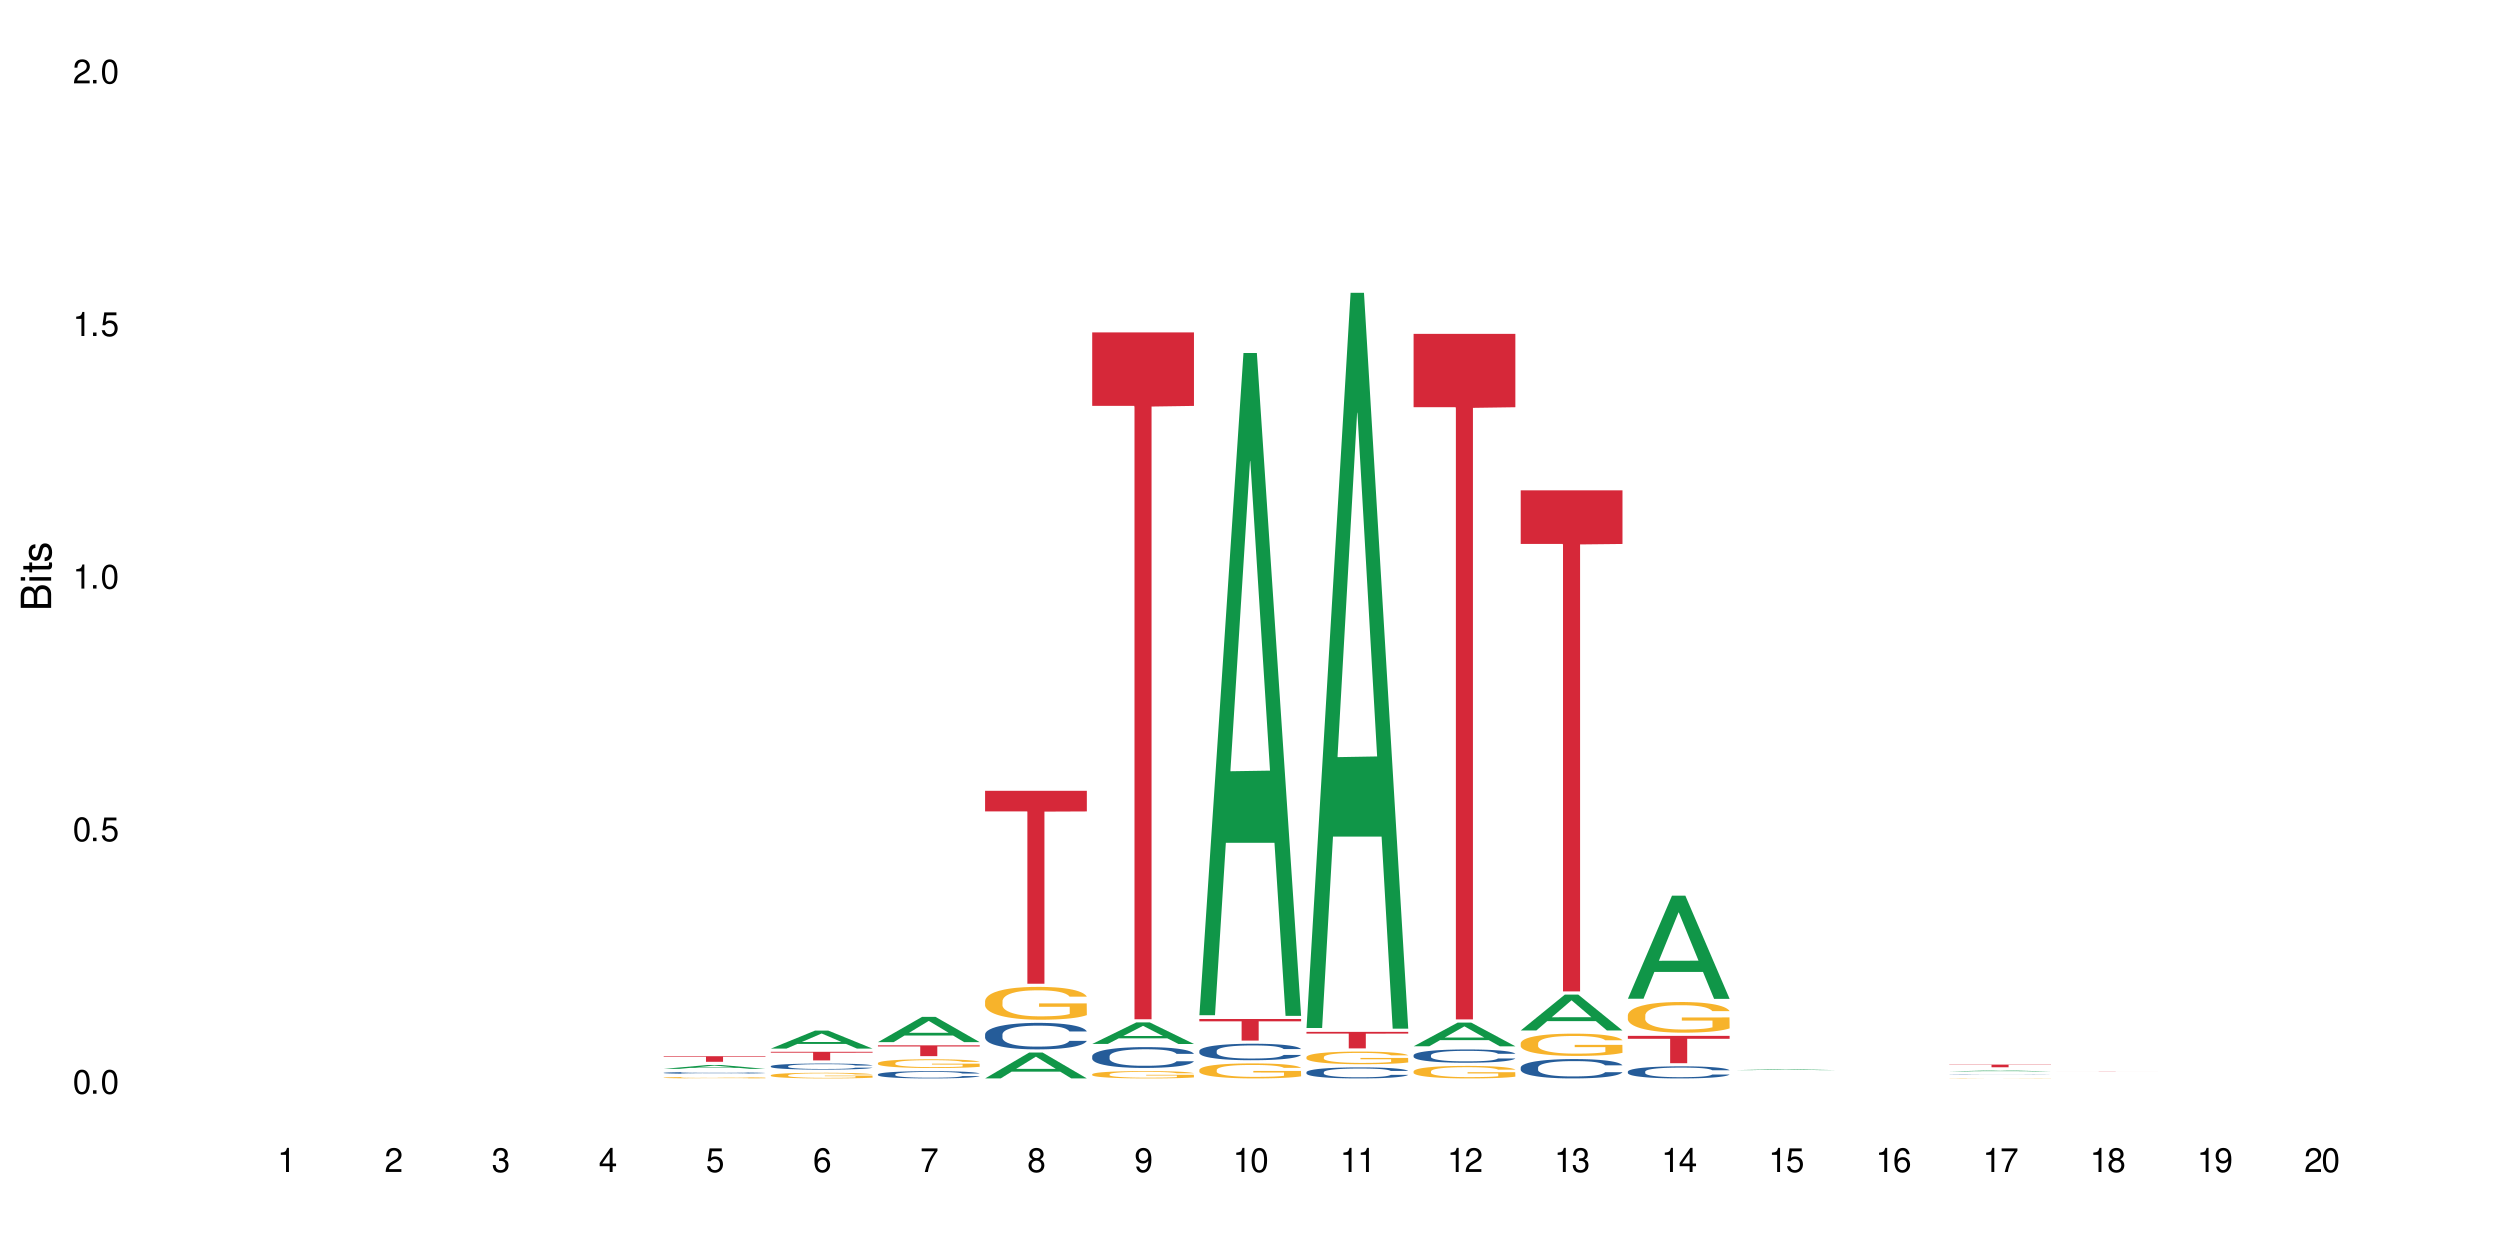 <?xml version="1.0" encoding="UTF-8"?>
<svg xmlns="http://www.w3.org/2000/svg" xmlns:xlink="http://www.w3.org/1999/xlink" width="720" height="360" viewBox="0 0 720 360">
<defs>
<g>
<g id="glyph-0-0">
</g>
<g id="glyph-0-1">
<path d="M 2.641 -6.938 C 2 -6.938 1.422 -6.656 1.078 -6.172 C 0.641 -5.562 0.406 -4.641 0.406 -3.359 C 0.406 -1.016 1.188 0.219 2.641 0.219 C 4.078 0.219 4.859 -1.016 4.859 -3.297 C 4.859 -4.641 4.656 -5.547 4.203 -6.172 C 3.844 -6.656 3.281 -6.938 2.641 -6.938 Z M 2.641 -6.188 C 3.547 -6.188 4 -5.25 4 -3.375 C 4 -1.406 3.562 -0.484 2.625 -0.484 C 1.734 -0.484 1.281 -1.438 1.281 -3.344 C 1.281 -5.25 1.734 -6.188 2.641 -6.188 Z M 2.641 -6.188 "/>
</g>
<g id="glyph-0-2">
<path d="M 1.828 -1 L 0.828 -1 L 0.828 0 L 1.828 0 Z M 1.828 -1 "/>
</g>
<g id="glyph-0-3">
<path d="M 4.562 -6.797 L 1.062 -6.797 L 0.547 -3.094 L 1.328 -3.094 C 1.719 -3.562 2.047 -3.734 2.578 -3.734 C 3.484 -3.734 4.062 -3.109 4.062 -2.094 C 4.062 -1.125 3.484 -0.531 2.578 -0.531 C 1.828 -0.531 1.375 -0.906 1.188 -1.672 L 0.328 -1.672 C 0.453 -1.109 0.547 -0.844 0.75 -0.594 C 1.125 -0.078 1.828 0.219 2.594 0.219 C 3.969 0.219 4.922 -0.781 4.922 -2.219 C 4.922 -3.562 4.031 -4.484 2.719 -4.484 C 2.25 -4.484 1.859 -4.359 1.469 -4.062 L 1.734 -5.969 L 4.562 -5.969 Z M 4.562 -6.797 "/>
</g>
<g id="glyph-0-4">
<path d="M 2.484 -4.938 L 2.484 0 L 3.328 0 L 3.328 -6.938 L 2.766 -6.938 C 2.469 -5.875 2.281 -5.734 0.984 -5.562 L 0.984 -4.938 Z M 2.484 -4.938 "/>
</g>
<g id="glyph-0-5">
<path d="M 4.859 -0.828 L 1.281 -0.828 C 1.359 -1.406 1.672 -1.781 2.5 -2.281 L 3.469 -2.828 C 4.406 -3.344 4.906 -4.062 4.906 -4.906 C 4.906 -5.484 4.672 -6.031 4.266 -6.406 C 3.859 -6.766 3.375 -6.938 2.719 -6.938 C 1.859 -6.938 1.219 -6.625 0.844 -6.031 C 0.609 -5.672 0.5 -5.234 0.484 -4.531 L 1.328 -4.531 C 1.359 -5.016 1.406 -5.281 1.531 -5.516 C 1.75 -5.938 2.188 -6.203 2.703 -6.203 C 3.469 -6.203 4.031 -5.641 4.031 -4.891 C 4.031 -4.344 3.719 -3.859 3.125 -3.516 L 2.234 -3 C 0.812 -2.172 0.406 -1.531 0.328 -0.016 L 4.859 -0.016 Z M 4.859 -0.828 "/>
</g>
<g id="glyph-0-6">
<path d="M 2.125 -3.188 L 2.578 -3.188 C 3.5 -3.188 3.984 -2.766 3.984 -1.922 C 3.984 -1.062 3.469 -0.531 2.594 -0.531 C 1.656 -0.531 1.203 -1 1.156 -2.016 L 0.312 -2.016 C 0.344 -1.453 0.438 -1.094 0.609 -0.781 C 0.953 -0.109 1.625 0.219 2.547 0.219 C 3.953 0.219 4.859 -0.625 4.859 -1.938 C 4.859 -2.828 4.516 -3.297 3.703 -3.594 C 4.344 -3.844 4.656 -4.328 4.656 -5.031 C 4.656 -6.219 3.875 -6.938 2.578 -6.938 C 1.203 -6.938 0.484 -6.172 0.453 -4.703 L 1.297 -4.703 C 1.312 -5.125 1.344 -5.359 1.453 -5.578 C 1.641 -5.969 2.062 -6.203 2.594 -6.203 C 3.344 -6.203 3.797 -5.75 3.797 -5 C 3.797 -4.516 3.609 -4.219 3.25 -4.047 C 3.016 -3.953 2.703 -3.922 2.125 -3.906 Z M 2.125 -3.188 "/>
</g>
<g id="glyph-0-7">
<path d="M 3.141 -1.672 L 3.141 0 L 3.984 0 L 3.984 -1.672 L 4.984 -1.672 L 4.984 -2.438 L 3.984 -2.438 L 3.984 -6.938 L 3.359 -6.938 L 0.266 -2.578 L 0.266 -1.672 Z M 3.141 -2.438 L 1 -2.438 L 3.141 -5.5 Z M 3.141 -2.438 "/>
</g>
<g id="glyph-0-8">
<path d="M 4.781 -5.125 C 4.609 -6.266 3.891 -6.938 2.844 -6.938 C 2.094 -6.938 1.422 -6.578 1.031 -5.953 C 0.594 -5.266 0.406 -4.422 0.406 -3.172 C 0.406 -2 0.578 -1.25 0.984 -0.641 C 1.359 -0.078 1.953 0.219 2.703 0.219 C 3.984 0.219 4.922 -0.75 4.922 -2.094 C 4.922 -3.375 4.062 -4.281 2.844 -4.281 C 2.172 -4.281 1.641 -4.031 1.281 -3.516 C 1.281 -5.234 1.828 -6.188 2.797 -6.188 C 3.391 -6.188 3.797 -5.797 3.938 -5.125 Z M 2.734 -3.531 C 3.547 -3.531 4.062 -2.953 4.062 -2.031 C 4.062 -1.156 3.484 -0.531 2.703 -0.531 C 1.922 -0.531 1.328 -1.188 1.328 -2.078 C 1.328 -2.938 1.906 -3.531 2.734 -3.531 Z M 2.734 -3.531 "/>
</g>
<g id="glyph-0-9">
<path d="M 4.984 -6.797 L 0.438 -6.797 L 0.438 -5.969 L 4.109 -5.969 C 2.5 -3.656 1.828 -2.234 1.328 0 L 2.219 0 C 2.594 -2.172 3.453 -4.047 4.984 -6.094 Z M 4.984 -6.797 "/>
</g>
<g id="glyph-0-10">
<path d="M 3.75 -3.656 C 4.469 -4.094 4.688 -4.438 4.688 -5.078 C 4.688 -6.172 3.844 -6.938 2.641 -6.938 C 1.438 -6.938 0.594 -6.172 0.594 -5.094 C 0.594 -4.438 0.812 -4.094 1.516 -3.656 C 0.734 -3.266 0.359 -2.703 0.359 -1.922 C 0.359 -0.656 1.281 0.219 2.641 0.219 C 3.984 0.219 4.922 -0.656 4.922 -1.922 C 4.922 -2.703 4.531 -3.266 3.75 -3.656 Z M 2.641 -6.188 C 3.359 -6.188 3.812 -5.75 3.812 -5.062 C 3.812 -4.406 3.344 -3.984 2.641 -3.984 C 1.922 -3.984 1.453 -4.406 1.453 -5.078 C 1.453 -5.75 1.922 -6.188 2.641 -6.188 Z M 2.641 -3.266 C 3.484 -3.266 4.062 -2.719 4.062 -1.906 C 4.062 -1.078 3.484 -0.531 2.625 -0.531 C 1.797 -0.531 1.219 -1.094 1.219 -1.906 C 1.219 -2.719 1.781 -3.266 2.641 -3.266 Z M 2.641 -3.266 "/>
</g>
<g id="glyph-0-11">
<path d="M 0.516 -1.578 C 0.672 -0.453 1.406 0.219 2.438 0.219 C 3.188 0.219 3.859 -0.141 4.266 -0.766 C 4.688 -1.453 4.891 -2.297 4.891 -3.547 C 4.891 -4.719 4.703 -5.453 4.312 -6.078 C 3.938 -6.641 3.344 -6.938 2.594 -6.938 C 1.297 -6.938 0.359 -5.969 0.359 -4.625 C 0.359 -3.344 1.234 -2.453 2.453 -2.453 C 3.094 -2.453 3.578 -2.672 4.016 -3.203 C 4 -1.484 3.469 -0.531 2.5 -0.531 C 1.906 -0.531 1.484 -0.906 1.359 -1.578 Z M 2.578 -6.203 C 3.375 -6.203 3.969 -5.531 3.969 -4.641 C 3.969 -3.797 3.391 -3.188 2.547 -3.188 C 1.734 -3.188 1.234 -3.766 1.234 -4.688 C 1.234 -5.562 1.797 -6.203 2.578 -6.203 Z M 2.578 -6.203 "/>
</g>
<g id="glyph-1-0">
</g>
<g id="glyph-1-1">
<path d="M 0 -0.953 L 0 -4.891 C 0 -5.719 -0.234 -6.344 -0.734 -6.797 C -1.188 -7.234 -1.812 -7.469 -2.5 -7.469 C -3.547 -7.469 -4.188 -7 -4.625 -5.875 C -4.984 -6.688 -5.625 -7.094 -6.531 -7.094 C -7.172 -7.094 -7.734 -6.859 -8.141 -6.391 C -8.562 -5.922 -8.75 -5.344 -8.75 -4.5 L -8.75 -0.953 Z M -4.984 -2.062 L -7.766 -2.062 L -7.766 -4.219 C -7.766 -4.844 -7.688 -5.203 -7.453 -5.5 C -7.219 -5.812 -6.859 -5.969 -6.375 -5.969 C -5.891 -5.969 -5.531 -5.812 -5.297 -5.5 C -5.062 -5.203 -4.984 -4.844 -4.984 -4.219 Z M -0.984 -2.062 L -4 -2.062 L -4 -4.781 C -4 -5.766 -3.438 -6.359 -2.484 -6.359 C -1.547 -6.359 -0.984 -5.766 -0.984 -4.781 Z M -0.984 -2.062 "/>
</g>
<g id="glyph-1-2">
<path d="M -6.281 -1.797 L -6.281 -0.797 L 0 -0.797 L 0 -1.797 Z M -8.75 -1.797 L -8.75 -0.797 L -7.484 -0.797 L -7.484 -1.797 Z M -8.75 -1.797 "/>
</g>
<g id="glyph-1-3">
<path d="M -6.281 -3.047 L -6.281 -2.016 L -8.016 -2.016 L -8.016 -1.016 L -6.281 -1.016 L -6.281 -0.172 L -5.469 -0.172 L -5.469 -1.016 L -0.719 -1.016 C -0.078 -1.016 0.281 -1.453 0.281 -2.234 C 0.281 -2.5 0.25 -2.719 0.188 -3.047 L -0.641 -3.047 C -0.609 -2.906 -0.594 -2.766 -0.594 -2.562 C -0.594 -2.141 -0.719 -2.016 -1.156 -2.016 L -5.469 -2.016 L -5.469 -3.047 Z M -6.281 -3.047 "/>
</g>
<g id="glyph-1-4">
<path d="M -4.531 -5.25 C -5.766 -5.25 -6.469 -4.422 -6.469 -2.969 C -6.469 -1.516 -5.719 -0.562 -4.547 -0.562 C -3.562 -0.562 -3.094 -1.062 -2.734 -2.562 L -2.516 -3.484 C -2.344 -4.188 -2.094 -4.469 -1.641 -4.469 C -1.047 -4.469 -0.641 -3.875 -0.641 -3 C -0.641 -2.453 -0.797 -2 -1.062 -1.75 C -1.25 -1.594 -1.422 -1.531 -1.875 -1.469 L -1.875 -0.406 C -0.422 -0.453 0.281 -1.266 0.281 -2.922 C 0.281 -4.5 -0.5 -5.516 -1.719 -5.516 C -2.656 -5.516 -3.172 -4.984 -3.469 -3.734 L -3.703 -2.766 C -3.891 -1.953 -4.156 -1.609 -4.594 -1.609 C -5.188 -1.609 -5.547 -2.125 -5.547 -2.938 C -5.547 -3.75 -5.203 -4.172 -4.531 -4.203 Z M -4.531 -5.25 "/>
</g>
</g>
</defs>
<rect x="-72" y="-36" width="864" height="432" fill="rgb(100%, 100%, 100%)" fill-opacity="1"/>
<path fill-rule="nonzero" fill="rgb(6.275%, 58.824%, 28.235%)" fill-opacity="1" d="M 191.145 307.836 L 191.176 307.832 L 203.855 306.711 L 207.707 306.711 L 220.453 307.836 L 215.977 307.836 L 212.781 307.543 L 198.785 307.543 L 195.652 307.836 L 191.145 307.836 L 200.129 307.418 L 211.496 307.418 L 205.828 306.895 L 205.766 306.891 L 205.703 306.895 L 200.098 307.418 L 200.129 307.418 Z M 191.145 307.836 "/>
<path fill-rule="nonzero" fill="rgb(14.51%, 36.078%, 60%)" fill-opacity="1" d="M 191.145 308.973 L 191.18 308.973 L 191.18 308.961 L 191.285 308.941 L 191.535 308.918 L 191.785 308.902 L 192.43 308.875 L 193.324 308.848 L 194.254 308.828 L 194.93 308.812 L 195.539 308.805 L 196.934 308.785 L 197.828 308.777 L 198.793 308.77 L 199.973 308.762 L 200.828 308.758 L 202.758 308.75 L 204.188 308.746 L 205.297 308.742 L 207.691 308.742 L 209.121 308.746 L 210.16 308.75 L 211.301 308.754 L 212.266 308.758 L 213.949 308.766 L 215.449 308.781 L 216.129 308.789 L 217.199 308.805 L 218.023 308.816 L 218.594 308.832 L 219.238 308.848 L 219.809 308.871 L 220.238 308.895 L 220.453 308.914 L 215.449 308.914 L 215.199 308.895 L 214.914 308.879 L 214.375 308.859 L 213.84 308.848 L 213.09 308.832 L 212.41 308.824 L 211.48 308.816 L 210.66 308.809 L 209.801 308.805 L 208.98 308.801 L 204.902 308.801 L 203.512 308.805 L 202.758 308.809 L 201.688 308.812 L 200.938 308.82 L 200.043 308.828 L 199.434 308.836 L 198.684 308.852 L 198.148 308.863 L 197.539 308.879 L 197.184 308.891 L 196.863 308.902 L 196.574 308.918 L 196.359 308.934 L 196.219 308.953 L 196.148 308.969 L 196.148 309.047 L 196.219 309.062 L 196.398 309.082 L 196.863 309.113 L 197.539 309.137 L 198.328 309.156 L 199.078 309.172 L 199.508 309.18 L 200.078 309.188 L 200.973 309.195 L 202.258 309.207 L 203.008 309.211 L 204.152 309.215 L 208.301 309.215 L 209.23 309.211 L 210.195 309.207 L 211.516 309.199 L 212.34 309.191 L 213.055 309.184 L 213.59 309.172 L 213.949 309.164 L 214.484 309.148 L 214.914 309.133 L 215.234 309.117 L 215.449 309.102 L 220.453 309.102 L 220.238 309.121 L 219.918 309.141 L 219.594 309.152 L 219.094 309.168 L 218.523 309.184 L 217.699 309.203 L 217.02 309.211 L 216.129 309.223 L 215.305 309.234 L 214.414 309.242 L 213.09 309.25 L 212.23 309.258 L 211.301 309.262 L 210.195 309.266 L 208.801 309.27 L 204.402 309.27 L 203.297 309.266 L 201.832 309.262 L 200.008 309.254 L 198.684 309.246 L 197.648 309.234 L 196.754 309.227 L 195.754 309.215 L 194.469 309.191 L 193.68 309.176 L 193.145 309.164 L 192.535 309.145 L 192.109 309.125 L 191.605 309.102 L 191.25 309.066 L 191.145 309.039 Z M 191.145 308.973 "/>
<path fill-rule="nonzero" fill="rgb(96.863%, 70.196%, 16.863%)" fill-opacity="1" d="M 191.145 310.355 L 191.18 310.355 L 191.18 310.348 L 191.32 310.328 L 191.68 310.305 L 192.145 310.285 L 192.645 310.273 L 192.965 310.266 L 193.5 310.254 L 193.965 310.246 L 195.145 310.227 L 196.648 310.211 L 197.469 310.207 L 198.398 310.199 L 199.723 310.191 L 200.328 310.191 L 202.188 310.184 L 204.297 310.18 L 209.156 310.18 L 211.16 310.184 L 212.305 310.188 L 213.195 310.191 L 214.125 310.195 L 215.27 310.203 L 216.344 310.215 L 217.199 310.223 L 218.059 310.234 L 218.773 310.246 L 219.379 310.258 L 219.918 310.273 L 220.238 310.289 L 220.453 310.301 L 215.484 310.301 L 215.199 310.289 L 214.875 310.277 L 214.34 310.266 L 213.27 310.25 L 212.266 310.238 L 211.41 310.234 L 210.336 310.227 L 209.301 310.227 L 208.121 310.223 L 203.797 310.223 L 202.797 310.227 L 202.082 310.23 L 201.078 310.234 L 200.473 310.242 L 200.113 310.242 L 199.043 310.254 L 198.328 310.266 L 197.934 310.273 L 197.434 310.285 L 197.074 310.293 L 196.684 310.309 L 196.469 310.32 L 196.184 310.344 L 196.148 310.414 L 196.254 310.426 L 196.469 310.441 L 196.754 310.457 L 197.613 310.48 L 198.363 310.496 L 199.008 310.504 L 199.508 310.512 L 200.473 310.52 L 200.863 310.523 L 201.793 310.531 L 202.758 310.535 L 203.938 310.539 L 204.832 310.543 L 206.262 310.547 L 208.086 310.547 L 210.23 310.543 L 211.59 310.539 L 212.52 310.535 L 213.125 310.535 L 213.875 310.531 L 214.414 310.527 L 214.914 310.523 L 215.52 310.516 L 215.52 310.426 L 206.691 310.426 L 206.691 310.383 L 220.418 310.383 L 220.453 310.531 L 219.703 310.539 L 218.773 310.551 L 217.879 310.559 L 216.949 310.562 L 215.629 310.57 L 214.555 310.574 L 212.91 310.582 L 211.41 310.582 L 209.836 310.586 L 203.762 310.586 L 202.508 310.582 L 201.367 310.578 L 200.223 310.574 L 198.793 310.566 L 197.863 310.559 L 195.934 310.543 L 195.074 310.531 L 194.504 310.523 L 193.93 310.516 L 193.324 310.504 L 192.75 310.492 L 192.32 310.48 L 191.93 310.465 L 191.645 310.453 L 191.355 310.438 L 191.145 310.414 Z M 191.145 310.355 "/>
<path fill-rule="nonzero" fill="rgb(83.922%, 15.686%, 22.353%)" fill-opacity="1" d="M 191.145 304.184 L 220.453 304.184 L 220.453 304.355 L 208.238 304.359 L 208.238 305.801 L 203.324 305.801 L 203.324 304.359 L 203.25 304.355 L 191.145 304.355 Z M 191.145 304.184 "/>
<path fill-rule="nonzero" fill="rgb(6.275%, 58.824%, 28.235%)" fill-opacity="1" d="M 221.996 301.996 L 222.027 301.992 L 234.711 296.82 L 238.562 296.82 L 251.305 302.004 L 246.828 302.004 L 243.633 300.648 L 229.637 300.648 L 226.504 301.996 L 221.996 301.996 L 230.984 300.09 L 242.352 300.086 L 236.684 297.668 L 236.621 297.664 L 236.559 297.676 L 230.953 300.086 L 230.984 300.09 Z M 221.996 301.996 "/>
<path fill-rule="nonzero" fill="rgb(14.51%, 36.078%, 60%)" fill-opacity="1" d="M 221.996 307.062 L 222.031 307.059 L 222.031 307.023 L 222.137 306.961 L 222.391 306.883 L 222.641 306.832 L 223.281 306.738 L 224.176 306.645 L 225.105 306.574 L 225.785 306.535 L 226.391 306.504 L 227.785 306.441 L 228.68 306.414 L 229.645 306.387 L 230.824 306.359 L 231.684 306.344 L 233.613 306.316 L 235.043 306.305 L 236.148 306.301 L 238.547 306.301 L 239.977 306.309 L 241.012 306.316 L 242.156 306.328 L 243.121 306.344 L 244.801 306.379 L 246.301 306.422 L 246.98 306.449 L 248.055 306.496 L 248.875 306.547 L 249.445 306.586 L 250.09 306.645 L 250.664 306.719 L 251.09 306.801 L 251.305 306.867 L 246.301 306.867 L 246.051 306.805 L 245.766 306.754 L 245.23 306.688 L 244.691 306.645 L 243.941 306.598 L 243.262 306.566 L 242.336 306.535 L 241.512 306.516 L 240.652 306.504 L 239.832 306.492 L 238.258 306.484 L 236.438 306.484 L 235.758 306.488 L 234.363 306.5 L 233.613 306.512 L 232.539 306.531 L 231.789 306.555 L 230.895 306.586 L 230.289 306.613 L 229.539 306.652 L 229 306.691 L 228.395 306.742 L 228.035 306.785 L 227.715 306.828 L 227.43 306.883 L 227.215 306.938 L 227.07 306.996 L 227 307.055 L 227 307.301 L 227.07 307.359 L 227.25 307.426 L 227.715 307.523 L 228.395 307.609 L 229.18 307.676 L 229.93 307.723 L 230.359 307.746 L 230.93 307.77 L 231.824 307.805 L 233.113 307.836 L 233.863 307.848 L 235.008 307.859 L 236.188 307.867 L 237.758 307.867 L 239.152 307.859 L 240.082 307.852 L 241.047 307.84 L 242.371 307.812 L 243.191 307.785 L 243.906 307.758 L 244.441 307.727 L 244.801 307.699 L 245.336 307.652 L 245.766 307.598 L 246.086 307.539 L 246.301 307.488 L 251.305 307.488 L 251.09 307.551 L 250.77 307.613 L 250.449 307.66 L 249.949 307.715 L 249.375 307.766 L 248.555 307.82 L 247.875 307.855 L 246.98 307.898 L 246.16 307.926 L 245.266 307.953 L 243.941 307.988 L 243.086 308.004 L 242.156 308.016 L 241.047 308.031 L 239.652 308.039 L 238.152 308.047 L 235.258 308.047 L 234.148 308.039 L 232.684 308.023 L 230.859 307.996 L 229.539 307.965 L 228.5 307.934 L 227.605 307.902 L 226.605 307.859 L 225.32 307.789 L 224.535 307.734 L 223.996 307.691 L 223.391 307.629 L 222.961 307.574 L 222.461 307.484 L 222.102 307.371 L 221.996 307.281 Z M 221.996 307.062 "/>
<path fill-rule="nonzero" fill="rgb(96.863%, 70.196%, 16.863%)" fill-opacity="1" d="M 221.996 309.656 L 222.031 309.652 L 222.031 309.625 L 222.176 309.559 L 222.531 309.465 L 222.996 309.391 L 223.496 309.328 L 223.82 309.297 L 224.355 309.254 L 224.82 309.223 L 226 309.152 L 227.5 309.09 L 228.32 309.066 L 229.25 309.039 L 230.574 309.012 L 231.184 309 L 233.039 308.977 L 235.148 308.961 L 237.473 308.957 L 238.547 308.957 L 240.012 308.965 L 242.012 308.98 L 243.156 308.996 L 244.051 309.012 L 244.98 309.031 L 246.121 309.059 L 247.195 309.098 L 248.055 309.133 L 248.91 309.176 L 249.625 309.223 L 250.234 309.277 L 250.77 309.34 L 251.09 309.391 L 251.305 309.441 L 246.336 309.441 L 246.051 309.391 L 245.73 309.352 L 245.195 309.301 L 244.656 309.266 L 244.121 309.238 L 243.121 309.199 L 242.262 309.176 L 241.191 309.152 L 240.152 309.141 L 238.973 309.133 L 238.258 309.129 L 236.363 309.129 L 234.648 309.141 L 233.648 309.152 L 232.934 309.164 L 231.934 309.184 L 231.324 309.203 L 230.969 309.215 L 229.895 309.262 L 229.18 309.305 L 228.785 309.332 L 228.285 309.375 L 227.93 309.414 L 227.535 309.477 L 227.32 309.52 L 227.035 309.621 L 227 309.891 L 227.105 309.945 L 227.32 310.008 L 227.605 310.062 L 228.035 310.117 L 228.465 310.16 L 229.215 310.219 L 229.859 310.258 L 230.359 310.281 L 231.324 310.324 L 231.719 310.336 L 232.648 310.363 L 233.613 310.383 L 234.793 310.402 L 235.688 310.41 L 237.117 310.418 L 238.938 310.418 L 241.082 310.41 L 242.441 310.398 L 243.371 310.387 L 243.977 310.375 L 244.73 310.359 L 245.266 310.344 L 245.766 310.328 L 246.375 310.301 L 246.375 309.945 L 237.543 309.945 L 237.543 309.777 L 251.27 309.777 L 251.305 310.359 L 250.555 310.398 L 249.625 310.438 L 248.73 310.469 L 247.805 310.492 L 246.48 310.52 L 245.406 310.539 L 243.766 310.559 L 242.262 310.574 L 240.691 310.582 L 239.297 310.586 L 236.188 310.586 L 234.613 310.574 L 233.363 310.562 L 232.219 310.551 L 231.074 310.531 L 229.645 310.5 L 228.715 310.473 L 227.75 310.441 L 226.785 310.406 L 225.926 310.363 L 225.355 310.332 L 224.785 310.297 L 224.176 310.254 L 223.605 310.203 L 223.176 310.156 L 222.781 310.105 L 222.496 310.055 L 222.211 309.988 L 222.066 309.934 L 221.996 309.887 Z M 221.996 309.656 "/>
<path fill-rule="nonzero" fill="rgb(83.922%, 15.686%, 22.353%)" fill-opacity="1" d="M 221.996 302.91 L 251.305 302.91 L 251.305 303.176 L 239.09 303.18 L 239.09 305.391 L 234.176 305.391 L 234.176 303.18 L 234.105 303.176 L 221.996 303.176 Z M 221.996 302.91 "/>
<path fill-rule="nonzero" fill="rgb(6.275%, 58.824%, 28.235%)" fill-opacity="1" d="M 252.848 300.133 L 252.879 300.125 L 265.562 292.852 L 269.414 292.852 L 282.16 300.141 L 277.68 300.141 L 274.488 298.238 L 260.488 298.238 L 257.359 300.133 L 252.848 300.133 L 261.836 297.449 L 273.203 297.445 L 267.535 294.043 L 267.473 294.035 L 267.41 294.059 L 261.805 297.445 L 261.836 297.449 Z M 252.848 300.133 "/>
<path fill-rule="nonzero" fill="rgb(14.51%, 36.078%, 60%)" fill-opacity="1" d="M 252.848 309.406 L 252.883 309.406 L 252.883 309.359 L 252.992 309.285 L 253.242 309.195 L 253.492 309.133 L 254.137 309.02 L 255.027 308.91 L 255.957 308.828 L 256.637 308.777 L 257.246 308.738 L 258.641 308.668 L 259.531 308.633 L 260.496 308.598 L 261.676 308.566 L 262.535 308.547 L 264.465 308.516 L 265.895 308.504 L 267.004 308.496 L 269.398 308.496 L 270.828 308.504 L 271.863 308.516 L 273.008 308.531 L 273.973 308.547 L 275.652 308.59 L 277.156 308.645 L 277.832 308.672 L 278.906 308.734 L 279.727 308.789 L 280.301 308.84 L 280.945 308.91 L 281.516 308.996 L 281.945 309.094 L 282.16 309.176 L 277.156 309.176 L 276.906 309.098 L 276.617 309.039 L 276.082 308.961 L 275.547 308.906 L 274.797 308.852 L 274.117 308.816 L 273.188 308.777 L 272.363 308.754 L 271.508 308.738 L 270.684 308.727 L 269.113 308.715 L 267.289 308.715 L 266.609 308.719 L 265.215 308.734 L 264.465 308.746 L 263.395 308.773 L 262.641 308.801 L 261.75 308.836 L 261.141 308.871 L 260.391 308.922 L 259.855 308.965 L 259.246 309.027 L 258.891 309.074 L 258.566 309.129 L 258.281 309.191 L 258.066 309.258 L 257.926 309.328 L 257.852 309.398 L 257.852 309.695 L 257.926 309.762 L 258.102 309.844 L 258.566 309.961 L 259.246 310.059 L 260.031 310.141 L 260.785 310.199 L 261.211 310.227 L 261.785 310.254 L 262.68 310.293 L 263.965 310.332 L 264.715 310.348 L 265.859 310.363 L 267.039 310.371 L 268.613 310.371 L 270.004 310.363 L 270.934 310.352 L 271.898 310.336 L 273.223 310.305 L 274.043 310.273 L 274.758 310.238 L 275.297 310.203 L 275.652 310.172 L 276.188 310.113 L 276.617 310.047 L 276.941 309.98 L 277.156 309.914 L 282.16 309.914 L 281.945 309.992 L 281.621 310.066 L 281.301 310.121 L 280.801 310.188 L 280.23 310.246 L 279.406 310.316 L 278.727 310.359 L 277.832 310.406 L 277.012 310.441 L 276.117 310.477 L 274.797 310.512 L 273.938 310.531 L 273.008 310.551 L 271.898 310.566 L 270.508 310.578 L 269.004 310.586 L 267.609 310.586 L 266.109 310.582 L 265 310.578 L 263.535 310.559 L 261.715 310.523 L 260.391 310.488 L 259.355 310.453 L 258.461 310.414 L 257.461 310.363 L 256.172 310.277 L 255.387 310.215 L 254.852 310.16 L 254.242 310.086 L 253.812 310.02 L 253.312 309.91 L 252.957 309.777 L 252.848 309.672 Z M 252.848 309.406 "/>
<path fill-rule="nonzero" fill="rgb(96.863%, 70.196%, 16.863%)" fill-opacity="1" d="M 252.848 306.148 L 252.883 306.148 L 252.883 306.102 L 253.027 305.996 L 253.383 305.855 L 253.848 305.738 L 254.352 305.645 L 254.672 305.598 L 255.207 305.527 L 255.672 305.477 L 256.852 305.375 L 258.352 305.277 L 259.176 305.238 L 260.105 305.199 L 261.426 305.152 L 262.035 305.137 L 263.895 305.102 L 266.004 305.078 L 268.324 305.07 L 269.398 305.074 L 270.863 305.082 L 272.863 305.109 L 274.008 305.129 L 274.902 305.152 L 275.832 305.184 L 276.977 305.23 L 278.047 305.285 L 278.906 305.34 L 279.766 305.41 L 280.48 305.484 L 281.086 305.562 L 281.621 305.66 L 281.945 305.738 L 282.16 305.82 L 277.191 305.82 L 276.906 305.738 L 276.582 305.68 L 276.047 305.602 L 275.512 305.547 L 274.973 305.504 L 273.973 305.445 L 273.117 305.406 L 272.043 305.375 L 271.008 305.355 L 269.828 305.34 L 269.113 305.336 L 267.219 305.336 L 265.5 305.352 L 264.5 305.371 L 263.785 305.387 L 262.785 305.422 L 262.176 305.449 L 261.82 305.469 L 260.746 305.539 L 260.031 305.605 L 259.641 305.648 L 259.141 305.719 L 258.781 305.777 L 258.391 305.871 L 258.176 305.941 L 257.887 306.098 L 257.852 306.512 L 257.961 306.598 L 258.176 306.691 L 258.461 306.773 L 258.891 306.863 L 259.316 306.93 L 260.07 307.02 L 260.711 307.078 L 261.211 307.117 L 262.176 307.18 L 262.57 307.199 L 263.5 307.242 L 264.465 307.273 L 265.645 307.301 L 266.539 307.316 L 267.969 307.328 L 269.793 307.328 L 271.938 307.312 L 273.293 307.293 L 274.223 307.277 L 274.832 307.262 L 275.582 307.234 L 276.117 307.211 L 276.617 307.188 L 277.227 307.148 L 277.227 306.598 L 268.398 306.594 L 268.398 306.34 L 282.121 306.336 L 282.16 307.234 L 281.406 307.297 L 280.48 307.355 L 279.586 307.402 L 278.656 307.441 L 277.332 307.484 L 276.262 307.512 L 274.617 307.547 L 273.117 307.566 L 271.543 307.578 L 270.148 307.586 L 268.504 307.59 L 267.039 307.586 L 265.465 307.57 L 264.215 307.551 L 263.07 307.531 L 261.926 307.5 L 260.496 307.449 L 259.57 307.41 L 258.602 307.363 L 257.637 307.305 L 256.781 307.242 L 256.207 307.195 L 255.637 307.141 L 255.027 307.07 L 254.457 306.992 L 254.027 306.922 L 253.637 306.84 L 253.348 306.766 L 253.062 306.664 L 252.922 306.578 L 252.848 306.508 Z M 252.848 306.148 "/>
<path fill-rule="nonzero" fill="rgb(83.922%, 15.686%, 22.353%)" fill-opacity="1" d="M 252.848 301.047 L 282.16 301.047 L 282.16 301.383 L 269.941 301.383 L 269.941 304.164 L 265.027 304.164 L 265.027 301.387 L 264.957 301.383 L 252.848 301.383 Z M 252.848 301.047 "/>
<path fill-rule="nonzero" fill="rgb(6.275%, 58.824%, 28.235%)" fill-opacity="1" d="M 283.703 310.582 L 283.734 310.574 L 296.414 303.129 L 300.266 303.129 L 313.012 310.586 L 308.535 310.586 L 305.34 308.641 L 291.344 308.641 L 288.211 310.582 L 283.703 310.582 L 292.688 307.836 L 304.055 307.828 L 298.387 304.348 L 298.324 304.34 L 298.262 304.363 L 292.656 307.828 L 292.688 307.836 Z M 283.703 310.582 "/>
<path fill-rule="nonzero" fill="rgb(14.51%, 36.078%, 60%)" fill-opacity="1" d="M 283.703 297.914 L 283.738 297.906 L 283.738 297.738 L 283.844 297.473 L 284.094 297.141 L 284.344 296.91 L 284.988 296.5 L 285.883 296.102 L 286.812 295.793 L 287.492 295.613 L 288.098 295.473 L 289.492 295.215 L 290.387 295.082 L 291.352 294.965 L 292.531 294.848 L 293.387 294.777 L 295.316 294.664 L 296.746 294.617 L 297.855 294.594 L 300.25 294.594 L 301.68 294.625 L 302.719 294.656 L 303.859 294.715 L 304.828 294.777 L 306.508 294.93 L 308.008 295.125 L 308.688 295.238 L 309.758 295.453 L 310.582 295.66 L 311.152 295.844 L 311.797 296.102 L 312.367 296.414 L 312.797 296.77 L 313.012 297.07 L 308.008 297.07 L 307.758 296.789 L 307.473 296.574 L 306.934 296.289 L 306.398 296.086 L 305.648 295.883 L 304.969 295.754 L 304.039 295.621 L 303.219 295.535 L 302.359 295.473 L 301.539 295.434 L 299.965 295.391 L 298.141 295.391 L 297.465 295.402 L 296.07 295.461 L 295.316 295.508 L 294.246 295.605 L 293.496 295.695 L 292.602 295.836 L 291.992 295.953 L 291.242 296.137 L 290.707 296.297 L 290.098 296.527 L 289.742 296.699 L 289.422 296.895 L 289.133 297.125 L 288.922 297.371 L 288.777 297.629 L 288.707 297.879 L 288.707 298.957 L 288.777 299.211 L 288.957 299.504 L 289.422 299.926 L 290.098 300.297 L 290.887 300.59 L 291.637 300.801 L 292.066 300.895 L 292.637 301.008 L 293.531 301.148 L 294.816 301.285 L 295.57 301.344 L 296.711 301.398 L 297.891 301.426 L 299.465 301.426 L 300.859 301.398 L 301.789 301.363 L 302.754 301.309 L 304.074 301.188 L 304.898 301.078 L 305.613 300.945 L 306.148 300.812 L 306.508 300.703 L 307.043 300.484 L 307.473 300.25 L 307.793 300.004 L 308.008 299.766 L 313.012 299.766 L 312.797 300.047 L 312.477 300.316 L 312.152 300.52 L 311.652 300.766 L 311.082 300.98 L 310.258 301.223 L 309.582 301.383 L 308.688 301.559 L 307.863 301.691 L 306.973 301.809 L 305.648 301.949 L 304.789 302.02 L 303.859 302.082 L 302.754 302.137 L 301.359 302.188 L 299.859 302.215 L 298.465 302.223 L 296.961 302.207 L 295.855 302.18 L 294.391 302.117 L 292.566 301.992 L 291.242 301.859 L 290.207 301.727 L 289.312 301.586 L 288.312 301.398 L 287.027 301.09 L 286.238 300.855 L 285.703 300.66 L 285.094 300.387 L 284.668 300.145 L 284.168 299.754 L 283.809 299.258 L 283.703 298.875 Z M 283.703 297.914 "/>
<path fill-rule="nonzero" fill="rgb(96.863%, 70.196%, 16.863%)" fill-opacity="1" d="M 283.703 288.273 L 283.738 288.266 L 283.738 288.094 L 283.879 287.703 L 284.238 287.168 L 284.703 286.727 L 285.203 286.383 L 285.523 286.199 L 286.059 285.941 L 286.523 285.75 L 287.703 285.363 L 289.207 285 L 290.027 284.844 L 290.957 284.695 L 292.281 284.531 L 292.887 284.473 L 294.746 284.332 L 296.855 284.246 L 299.18 284.219 L 300.25 284.23 L 301.715 284.262 L 303.719 284.359 L 304.863 284.445 L 305.754 284.531 L 306.684 284.645 L 307.828 284.816 L 308.902 285.023 L 309.758 285.23 L 310.617 285.492 L 311.332 285.77 L 311.938 286.07 L 312.477 286.434 L 312.797 286.734 L 313.012 287.039 L 308.043 287.039 L 307.758 286.734 L 307.434 286.504 L 306.898 286.219 L 306.363 286.012 L 305.828 285.844 L 304.828 285.621 L 303.969 285.484 L 302.895 285.363 L 301.859 285.285 L 300.68 285.23 L 299.965 285.215 L 298.07 285.215 L 296.355 285.273 L 295.355 285.344 L 294.641 285.414 L 293.637 285.543 L 293.031 285.648 L 292.672 285.715 L 291.602 285.984 L 290.887 286.227 L 290.492 286.391 L 289.992 286.648 L 289.637 286.883 L 289.242 287.23 L 289.027 287.488 L 288.742 288.074 L 288.707 289.633 L 288.812 289.961 L 289.027 290.316 L 289.312 290.625 L 289.742 290.953 L 290.172 291.207 L 290.922 291.543 L 291.566 291.766 L 292.066 291.914 L 293.031 292.148 L 293.422 292.227 L 294.352 292.383 L 295.316 292.504 L 296.496 292.605 L 297.391 292.656 L 298.82 292.699 L 300.645 292.699 L 302.789 292.648 L 304.148 292.578 L 305.078 292.512 L 305.684 292.449 L 306.434 292.355 L 306.973 292.27 L 307.473 292.172 L 308.078 292.027 L 308.078 289.961 L 299.25 289.953 L 299.25 288.984 L 312.977 288.977 L 313.012 292.355 L 312.262 292.59 L 311.332 292.812 L 310.438 292.988 L 309.508 293.133 L 308.188 293.297 L 307.113 293.402 L 305.469 293.523 L 303.969 293.602 L 302.395 293.652 L 301 293.68 L 299.355 293.688 L 297.891 293.668 L 296.32 293.617 L 295.066 293.547 L 293.926 293.461 L 292.781 293.348 L 291.352 293.168 L 290.422 293.02 L 289.457 292.84 L 288.492 292.625 L 287.633 292.391 L 287.062 292.207 L 286.488 292 L 285.883 291.742 L 285.309 291.449 L 284.883 291.18 L 284.488 290.879 L 284.203 290.59 L 283.914 290.203 L 283.773 289.891 L 283.703 289.625 Z M 283.703 288.273 "/>
<path fill-rule="nonzero" fill="rgb(83.922%, 15.686%, 22.353%)" fill-opacity="1" d="M 283.703 227.742 L 313.012 227.742 L 313.012 233.691 L 300.797 233.746 L 300.797 283.312 L 295.883 283.312 L 295.883 233.797 L 295.809 233.691 L 283.703 233.691 Z M 283.703 227.742 "/>
<path fill-rule="nonzero" fill="rgb(6.275%, 58.824%, 28.235%)" fill-opacity="1" d="M 314.555 300.656 L 314.586 300.652 L 327.27 294.449 L 331.121 294.449 L 343.863 300.664 L 339.387 300.664 L 336.191 299.039 L 322.195 299.039 L 319.062 300.656 L 314.555 300.656 L 323.543 298.371 L 334.91 298.363 L 329.242 295.465 L 329.18 295.461 L 329.117 295.477 L 323.512 298.363 L 323.543 298.371 Z M 314.555 300.656 "/>
<path fill-rule="nonzero" fill="rgb(14.51%, 36.078%, 60%)" fill-opacity="1" d="M 314.555 304.18 L 314.59 304.176 L 314.59 304.043 L 314.695 303.836 L 314.949 303.57 L 315.199 303.391 L 315.84 303.066 L 316.734 302.754 L 317.664 302.512 L 318.344 302.371 L 318.949 302.262 L 320.344 302.059 L 321.238 301.953 L 322.203 301.859 L 323.383 301.77 L 324.242 301.715 L 326.172 301.625 L 327.602 301.586 L 328.711 301.57 L 331.105 301.57 L 332.535 301.594 L 333.57 301.621 L 334.715 301.664 L 335.68 301.715 L 337.359 301.832 L 338.859 301.988 L 339.539 302.074 L 340.613 302.246 L 341.434 302.41 L 342.004 302.551 L 342.648 302.754 L 343.223 303 L 343.648 303.281 L 343.863 303.516 L 338.859 303.516 L 338.609 303.297 L 338.324 303.129 L 337.789 302.902 L 337.25 302.742 L 336.5 302.586 L 335.82 302.48 L 334.895 302.375 L 334.07 302.312 L 333.211 302.262 L 332.391 302.227 L 330.816 302.195 L 328.996 302.195 L 328.316 302.207 L 326.922 302.25 L 326.172 302.289 L 325.098 302.367 L 324.348 302.438 L 323.453 302.547 L 322.848 302.641 L 322.098 302.781 L 321.559 302.906 L 320.953 303.09 L 320.594 303.227 L 320.273 303.379 L 319.988 303.559 L 319.773 303.754 L 319.629 303.953 L 319.559 304.152 L 319.559 305 L 319.629 305.199 L 319.809 305.43 L 320.273 305.762 L 320.953 306.055 L 321.738 306.285 L 322.488 306.449 L 322.918 306.527 L 323.492 306.613 L 324.383 306.723 L 325.672 306.832 L 326.422 306.875 L 327.566 306.922 L 328.746 306.941 L 330.316 306.941 L 331.711 306.922 L 332.641 306.895 L 333.605 306.848 L 334.93 306.754 L 335.75 306.668 L 336.465 306.562 L 337 306.461 L 337.359 306.371 L 337.895 306.203 L 338.324 306.016 L 338.645 305.824 L 338.859 305.637 L 343.863 305.637 L 343.648 305.855 L 343.328 306.07 L 343.008 306.23 L 342.508 306.422 L 341.934 306.59 L 341.113 306.781 L 340.434 306.91 L 339.539 307.047 L 338.719 307.148 L 337.824 307.242 L 336.5 307.352 L 335.645 307.406 L 334.715 307.457 L 333.605 307.5 L 332.211 307.539 L 330.711 307.562 L 329.316 307.566 L 327.816 307.555 L 326.707 307.535 L 325.242 307.484 L 323.418 307.387 L 322.098 307.281 L 321.059 307.176 L 320.168 307.066 L 319.164 306.922 L 317.879 306.68 L 317.094 306.492 L 316.555 306.34 L 315.949 306.125 L 315.52 305.934 L 315.02 305.625 L 314.66 305.238 L 314.555 304.938 Z M 314.555 304.18 "/>
<path fill-rule="nonzero" fill="rgb(96.863%, 70.196%, 16.863%)" fill-opacity="1" d="M 314.555 309.379 L 314.59 309.379 L 314.59 309.34 L 314.734 309.254 L 315.09 309.133 L 315.555 309.035 L 316.055 308.957 L 316.379 308.918 L 316.914 308.859 L 317.379 308.816 L 318.559 308.73 L 320.059 308.648 L 320.883 308.613 L 321.809 308.582 L 323.133 308.547 L 323.742 308.531 L 325.598 308.5 L 327.707 308.48 L 330.031 308.477 L 331.105 308.477 L 332.57 308.484 L 334.57 308.508 L 335.715 308.527 L 336.609 308.547 L 337.539 308.57 L 338.68 308.609 L 339.754 308.656 L 340.613 308.703 L 341.469 308.758 L 342.184 308.82 L 342.793 308.887 L 343.328 308.969 L 343.648 309.035 L 343.863 309.105 L 338.895 309.105 L 338.609 309.035 L 338.289 308.984 L 337.754 308.922 L 337.215 308.875 L 336.68 308.84 L 335.68 308.789 L 334.82 308.758 L 333.75 308.73 L 332.711 308.711 L 331.531 308.703 L 330.816 308.699 L 328.922 308.699 L 327.207 308.711 L 326.207 308.727 L 325.492 308.742 L 324.492 308.77 L 323.883 308.793 L 323.527 308.809 L 322.453 308.867 L 321.738 308.922 L 321.344 308.961 L 320.844 309.016 L 320.488 309.07 L 320.094 309.148 L 319.879 309.203 L 319.594 309.336 L 319.559 309.684 L 319.664 309.758 L 319.879 309.836 L 320.168 309.906 L 320.594 309.977 L 321.023 310.035 L 321.773 310.109 L 322.418 310.16 L 322.918 310.191 L 323.883 310.246 L 324.277 310.262 L 325.207 310.297 L 326.172 310.324 L 327.352 310.348 L 328.246 310.359 L 329.676 310.367 L 331.496 310.367 L 333.641 310.355 L 335 310.34 L 335.93 310.324 L 336.535 310.312 L 337.289 310.289 L 337.824 310.27 L 338.324 310.25 L 338.934 310.219 L 338.934 309.758 L 330.102 309.754 L 330.102 309.539 L 343.828 309.535 L 343.863 310.289 L 343.113 310.344 L 342.184 310.395 L 341.289 310.43 L 340.363 310.465 L 339.039 310.5 L 337.965 310.523 L 336.324 310.551 L 334.82 310.57 L 333.25 310.578 L 331.855 310.586 L 330.211 310.586 L 328.746 310.582 L 327.172 310.57 L 325.922 310.559 L 324.777 310.539 L 323.633 310.512 L 322.203 310.473 L 321.273 310.438 L 320.309 310.398 L 319.344 310.352 L 318.484 310.297 L 317.914 310.258 L 317.344 310.211 L 316.734 310.152 L 316.164 310.09 L 315.734 310.027 L 315.34 309.961 L 315.055 309.898 L 314.77 309.809 L 314.625 309.742 L 314.555 309.68 Z M 314.555 309.379 "/>
<path fill-rule="nonzero" fill="rgb(83.922%, 15.686%, 22.353%)" fill-opacity="1" d="M 314.555 95.723 L 343.863 95.723 L 343.863 116.898 L 331.648 117.086 L 331.648 293.543 L 326.734 293.543 L 326.734 117.27 L 326.664 116.898 L 314.555 116.898 Z M 314.555 95.723 "/>
<path fill-rule="nonzero" fill="rgb(6.275%, 58.824%, 28.235%)" fill-opacity="1" d="M 345.406 292.383 L 345.438 292.203 L 358.121 101.672 L 361.973 101.672 L 374.719 292.562 L 370.238 292.562 L 367.047 242.73 L 353.047 242.73 L 349.918 292.383 L 345.406 292.383 L 354.395 222.121 L 365.762 221.941 L 360.094 132.859 L 360.031 132.68 L 359.969 133.219 L 354.363 221.941 L 354.395 222.121 Z M 345.406 292.383 "/>
<path fill-rule="nonzero" fill="rgb(14.51%, 36.078%, 60%)" fill-opacity="1" d="M 345.406 302.664 L 345.441 302.66 L 345.441 302.555 L 345.551 302.391 L 345.801 302.18 L 346.051 302.039 L 346.695 301.781 L 347.586 301.535 L 348.516 301.344 L 349.195 301.23 L 349.805 301.145 L 351.199 300.984 L 352.09 300.898 L 353.055 300.828 L 354.234 300.754 L 355.094 300.711 L 357.023 300.641 L 358.453 300.609 L 359.562 300.598 L 361.957 300.598 L 363.387 300.613 L 364.422 300.637 L 365.566 300.672 L 366.531 300.711 L 368.211 300.805 L 369.715 300.926 L 370.391 300.996 L 371.465 301.129 L 372.285 301.262 L 372.859 301.375 L 373.504 301.535 L 374.074 301.73 L 374.504 301.953 L 374.719 302.137 L 369.715 302.137 L 369.465 301.965 L 369.176 301.828 L 368.641 301.652 L 368.105 301.527 L 367.355 301.398 L 366.676 301.316 L 365.746 301.234 L 364.922 301.184 L 364.066 301.145 L 363.242 301.117 L 361.672 301.09 L 359.848 301.09 L 359.168 301.102 L 357.773 301.137 L 357.023 301.164 L 355.953 301.227 L 355.199 301.281 L 354.309 301.371 L 353.699 301.441 L 352.949 301.555 L 352.414 301.656 L 351.805 301.801 L 351.449 301.906 L 351.125 302.031 L 350.84 302.172 L 350.625 302.324 L 350.484 302.484 L 350.41 302.641 L 350.41 303.316 L 350.484 303.473 L 350.66 303.652 L 351.125 303.918 L 351.805 304.148 L 352.59 304.332 L 353.344 304.461 L 353.77 304.523 L 354.344 304.59 L 355.238 304.68 L 356.523 304.766 L 357.273 304.801 L 358.418 304.836 L 359.598 304.852 L 361.172 304.852 L 362.562 304.836 L 363.492 304.812 L 364.457 304.777 L 365.781 304.703 L 366.605 304.637 L 367.32 304.551 L 367.855 304.469 L 368.211 304.402 L 368.75 304.266 L 369.176 304.117 L 369.5 303.965 L 369.715 303.82 L 374.719 303.82 L 374.504 303.992 L 374.18 304.16 L 373.859 304.289 L 373.359 304.441 L 372.789 304.574 L 371.965 304.727 L 371.285 304.824 L 370.391 304.934 L 369.57 305.016 L 368.676 305.09 L 367.355 305.18 L 366.496 305.223 L 365.566 305.262 L 364.457 305.297 L 363.066 305.324 L 361.562 305.344 L 360.168 305.348 L 358.668 305.34 L 357.559 305.32 L 356.094 305.281 L 354.273 305.203 L 352.949 305.121 L 351.914 305.039 L 351.02 304.953 L 350.02 304.836 L 348.73 304.645 L 347.945 304.496 L 347.41 304.375 L 346.801 304.207 L 346.371 304.055 L 345.871 303.809 L 345.516 303.5 L 345.406 303.262 Z M 345.406 302.664 "/>
<path fill-rule="nonzero" fill="rgb(96.863%, 70.196%, 16.863%)" fill-opacity="1" d="M 345.406 308.109 L 345.441 308.105 L 345.441 308.027 L 345.586 307.852 L 345.945 307.605 L 346.406 307.402 L 346.91 307.246 L 347.23 307.16 L 347.766 307.043 L 348.23 306.957 L 349.41 306.777 L 350.91 306.613 L 351.734 306.539 L 352.664 306.473 L 353.984 306.398 L 354.594 306.371 L 356.453 306.309 L 358.562 306.27 L 360.883 306.258 L 361.957 306.262 L 363.422 306.277 L 365.426 306.32 L 366.566 306.359 L 367.461 306.398 L 368.391 306.449 L 369.535 306.527 L 370.605 306.625 L 371.465 306.719 L 372.324 306.836 L 373.039 306.965 L 373.645 307.102 L 374.18 307.27 L 374.504 307.406 L 374.719 307.547 L 369.75 307.547 L 369.465 307.406 L 369.141 307.301 L 368.605 307.168 L 368.07 307.074 L 367.531 307 L 366.531 306.898 L 365.676 306.832 L 364.602 306.777 L 363.566 306.742 L 362.387 306.719 L 361.672 306.711 L 359.777 306.711 L 358.062 306.738 L 357.059 306.77 L 356.344 306.801 L 355.344 306.859 L 354.738 306.91 L 354.379 306.941 L 353.309 307.062 L 352.59 307.172 L 352.199 307.25 L 351.699 307.367 L 351.34 307.473 L 350.949 307.633 L 350.734 307.75 L 350.445 308.02 L 350.41 308.73 L 350.52 308.883 L 350.734 309.043 L 351.02 309.188 L 351.449 309.336 L 351.875 309.453 L 352.629 309.605 L 353.27 309.711 L 353.77 309.777 L 354.738 309.883 L 355.129 309.918 L 356.059 309.992 L 357.023 310.047 L 358.203 310.094 L 359.098 310.117 L 360.527 310.137 L 362.352 310.137 L 364.496 310.113 L 365.852 310.082 L 366.781 310.051 L 367.391 310.023 L 368.141 309.977 L 368.676 309.938 L 369.176 309.895 L 369.785 309.828 L 369.785 308.883 L 360.957 308.879 L 360.957 308.438 L 374.684 308.434 L 374.719 309.977 L 373.969 310.086 L 373.039 310.188 L 372.145 310.266 L 371.215 310.336 L 369.891 310.41 L 368.82 310.457 L 367.176 310.512 L 365.676 310.547 L 364.102 310.57 L 362.707 310.582 L 361.062 310.586 L 359.598 310.578 L 358.023 310.555 L 356.773 310.523 L 355.629 310.484 L 354.484 310.434 L 353.055 310.352 L 352.129 310.281 L 351.16 310.199 L 350.195 310.102 L 349.34 309.996 L 348.766 309.91 L 348.195 309.816 L 347.586 309.699 L 347.016 309.562 L 346.586 309.441 L 346.195 309.301 L 345.906 309.172 L 345.621 308.992 L 345.48 308.852 L 345.406 308.727 Z M 345.406 308.109 "/>
<path fill-rule="nonzero" fill="rgb(83.922%, 15.686%, 22.353%)" fill-opacity="1" d="M 345.406 293.469 L 374.719 293.469 L 374.719 294.137 L 362.5 294.141 L 362.5 299.688 L 357.586 299.688 L 357.586 294.148 L 357.516 294.137 L 345.406 294.137 Z M 345.406 293.469 "/>
<path fill-rule="nonzero" fill="rgb(6.275%, 58.824%, 28.235%)" fill-opacity="1" d="M 376.262 296.062 L 376.293 295.863 L 388.973 84.328 L 392.824 84.328 L 405.57 296.262 L 401.094 296.262 L 397.898 240.941 L 383.902 240.941 L 380.77 296.062 L 376.262 296.062 L 385.246 218.055 L 396.613 217.855 L 390.945 118.957 L 390.883 118.758 L 390.82 119.355 L 385.215 217.855 L 385.246 218.055 Z M 376.262 296.062 "/>
<path fill-rule="nonzero" fill="rgb(14.51%, 36.078%, 60%)" fill-opacity="1" d="M 376.262 308.789 L 376.297 308.785 L 376.297 308.715 L 376.402 308.605 L 376.652 308.465 L 376.902 308.371 L 377.547 308.199 L 378.441 308.031 L 379.371 307.902 L 380.051 307.828 L 380.656 307.77 L 382.051 307.664 L 382.945 307.605 L 383.91 307.559 L 385.09 307.508 L 385.945 307.48 L 387.879 307.434 L 389.309 307.41 L 390.414 307.402 L 392.809 307.402 L 394.238 307.414 L 395.277 307.43 L 396.418 307.453 L 397.387 307.48 L 399.066 307.543 L 400.566 307.625 L 401.246 307.672 L 402.316 307.762 L 403.141 307.848 L 403.711 307.926 L 404.355 308.031 L 404.926 308.164 L 405.355 308.312 L 405.57 308.438 L 400.566 308.438 L 400.316 308.32 L 400.031 308.23 L 399.492 308.109 L 398.957 308.027 L 398.207 307.941 L 397.527 307.887 L 396.598 307.832 L 395.777 307.797 L 394.918 307.77 L 394.098 307.754 L 392.523 307.734 L 390.699 307.734 L 390.023 307.742 L 388.629 307.766 L 387.879 307.785 L 386.805 307.824 L 386.055 307.863 L 385.16 307.922 L 384.555 307.973 L 383.801 308.047 L 383.266 308.113 L 382.66 308.211 L 382.301 308.281 L 381.98 308.363 L 381.691 308.461 L 381.48 308.562 L 381.336 308.668 L 381.266 308.773 L 381.266 309.227 L 381.336 309.332 L 381.516 309.453 L 381.98 309.629 L 382.66 309.785 L 383.445 309.906 L 384.195 309.992 L 384.625 310.035 L 385.195 310.082 L 386.09 310.141 L 387.375 310.199 L 388.129 310.223 L 389.27 310.246 L 390.449 310.254 L 392.023 310.254 L 393.418 310.246 L 394.348 310.23 L 395.312 310.207 L 396.633 310.156 L 397.457 310.109 L 398.172 310.055 L 398.707 310 L 399.066 309.953 L 399.602 309.863 L 400.031 309.766 L 400.352 309.66 L 400.566 309.562 L 405.57 309.562 L 405.355 309.68 L 405.035 309.793 L 404.711 309.879 L 404.211 309.98 L 403.641 310.07 L 402.816 310.172 L 402.141 310.238 L 401.246 310.312 L 400.422 310.367 L 399.531 310.414 L 398.207 310.473 L 397.348 310.504 L 396.418 310.531 L 395.312 310.551 L 393.918 310.574 L 392.418 310.586 L 391.023 310.586 L 389.52 310.582 L 388.414 310.57 L 386.949 310.543 L 385.125 310.492 L 383.801 310.438 L 382.766 310.383 L 381.871 310.324 L 380.871 310.246 L 379.586 310.117 L 378.797 310.016 L 378.262 309.938 L 377.652 309.82 L 377.227 309.719 L 376.727 309.559 L 376.367 309.352 L 376.262 309.191 Z M 376.262 308.789 "/>
<path fill-rule="nonzero" fill="rgb(96.863%, 70.196%, 16.863%)" fill-opacity="1" d="M 376.262 304.414 L 376.297 304.41 L 376.297 304.344 L 376.438 304.195 L 376.797 303.988 L 377.262 303.82 L 377.762 303.688 L 378.082 303.617 L 378.621 303.516 L 379.082 303.445 L 380.262 303.293 L 381.766 303.156 L 382.586 303.094 L 383.516 303.039 L 384.84 302.977 L 385.445 302.953 L 387.305 302.898 L 389.414 302.867 L 391.738 302.855 L 392.809 302.859 L 394.273 302.871 L 396.277 302.91 L 397.422 302.941 L 398.312 302.977 L 399.242 303.02 L 400.387 303.086 L 401.461 303.164 L 402.316 303.246 L 403.176 303.344 L 403.891 303.449 L 404.5 303.566 L 405.035 303.707 L 405.355 303.824 L 405.57 303.938 L 400.602 303.938 L 400.316 303.824 L 399.996 303.734 L 399.457 303.625 L 398.922 303.543 L 398.387 303.48 L 397.387 303.395 L 396.527 303.34 L 395.453 303.293 L 394.418 303.266 L 393.238 303.246 L 392.523 303.238 L 390.629 303.238 L 388.914 303.262 L 387.914 303.289 L 387.199 303.312 L 386.195 303.363 L 385.59 303.402 L 385.23 303.43 L 384.16 303.535 L 383.445 303.625 L 383.051 303.691 L 382.551 303.789 L 382.195 303.879 L 381.801 304.012 L 381.586 304.113 L 381.301 304.336 L 381.266 304.938 L 381.371 305.062 L 381.586 305.199 L 381.871 305.316 L 382.301 305.445 L 382.73 305.539 L 383.48 305.672 L 384.125 305.758 L 384.625 305.812 L 385.59 305.902 L 385.984 305.934 L 386.91 305.992 L 387.879 306.039 L 389.055 306.078 L 389.949 306.098 L 391.379 306.117 L 393.203 306.117 L 395.348 306.098 L 396.707 306.07 L 397.637 306.043 L 398.242 306.02 L 398.992 305.984 L 399.531 305.949 L 400.031 305.914 L 400.637 305.855 L 400.637 305.062 L 391.809 305.059 L 391.809 304.688 L 405.535 304.684 L 405.57 305.984 L 404.82 306.074 L 403.891 306.16 L 402.996 306.227 L 402.066 306.281 L 400.746 306.344 L 399.672 306.387 L 398.027 306.43 L 396.527 306.461 L 394.953 306.48 L 393.559 306.492 L 391.918 306.496 L 390.449 306.488 L 388.879 306.469 L 387.625 306.441 L 386.484 306.406 L 385.34 306.363 L 383.91 306.297 L 382.98 306.238 L 382.016 306.168 L 381.051 306.086 L 380.191 305.996 L 379.621 305.926 L 379.047 305.848 L 378.441 305.746 L 377.867 305.633 L 377.441 305.531 L 377.047 305.414 L 376.762 305.305 L 376.473 305.156 L 376.332 305.035 L 376.262 304.934 Z M 376.262 304.414 "/>
<path fill-rule="nonzero" fill="rgb(83.922%, 15.686%, 22.353%)" fill-opacity="1" d="M 376.262 297.172 L 405.57 297.172 L 405.57 297.684 L 393.355 297.688 L 393.355 301.945 L 388.441 301.945 L 388.441 297.691 L 388.367 297.684 L 376.262 297.684 Z M 376.262 297.172 "/>
<path fill-rule="nonzero" fill="rgb(6.275%, 58.824%, 28.235%)" fill-opacity="1" d="M 407.113 301.332 L 407.145 301.324 L 419.828 294.5 L 423.68 294.5 L 436.422 301.336 L 431.945 301.336 L 428.75 299.551 L 414.754 299.551 L 411.621 301.332 L 407.113 301.332 L 416.102 298.812 L 427.469 298.809 L 421.801 295.617 L 421.738 295.609 L 421.676 295.629 L 416.07 298.809 L 416.102 298.812 Z M 407.113 301.332 "/>
<path fill-rule="nonzero" fill="rgb(14.51%, 36.078%, 60%)" fill-opacity="1" d="M 407.113 303.91 L 407.148 303.906 L 407.148 303.82 L 407.258 303.688 L 407.508 303.52 L 407.758 303.406 L 408.398 303.199 L 409.293 303 L 410.223 302.848 L 410.902 302.758 L 411.508 302.688 L 412.902 302.555 L 413.797 302.488 L 414.762 302.43 L 415.941 302.371 L 416.801 302.336 L 418.73 302.281 L 420.16 302.258 L 421.27 302.246 L 423.664 302.246 L 425.094 302.258 L 426.129 302.277 L 427.273 302.305 L 428.238 302.336 L 429.918 302.414 L 431.418 302.512 L 432.098 302.566 L 433.172 302.676 L 433.992 302.781 L 434.566 302.871 L 435.207 303 L 435.781 303.156 L 436.207 303.336 L 436.422 303.488 L 431.418 303.488 L 431.168 303.348 L 430.883 303.238 L 430.348 303.094 L 429.812 302.992 L 429.059 302.891 L 428.379 302.824 L 427.453 302.758 L 426.629 302.719 L 425.773 302.688 L 424.949 302.664 L 423.375 302.645 L 421.555 302.645 L 420.875 302.652 L 419.48 302.68 L 418.73 302.703 L 417.656 302.754 L 416.906 302.797 L 416.012 302.867 L 415.406 302.926 L 414.656 303.02 L 414.117 303.098 L 413.512 303.215 L 413.152 303.301 L 412.832 303.398 L 412.547 303.516 L 412.332 303.637 L 412.188 303.766 L 412.117 303.891 L 412.117 304.434 L 412.188 304.559 L 412.367 304.707 L 412.832 304.918 L 413.512 305.105 L 414.297 305.25 L 415.047 305.355 L 415.477 305.406 L 416.051 305.461 L 416.941 305.531 L 418.23 305.602 L 418.98 305.629 L 420.125 305.656 L 421.305 305.672 L 422.875 305.672 L 424.27 305.656 L 425.199 305.641 L 426.164 305.613 L 427.488 305.551 L 428.309 305.496 L 429.023 305.43 L 429.559 305.363 L 429.918 305.309 L 430.453 305.199 L 430.883 305.082 L 431.203 304.957 L 431.418 304.84 L 436.422 304.84 L 436.207 304.98 L 435.887 305.117 L 435.566 305.219 L 435.066 305.34 L 434.492 305.449 L 433.672 305.57 L 432.992 305.648 L 432.098 305.738 L 431.277 305.805 L 430.383 305.863 L 429.059 305.934 L 428.203 305.969 L 427.273 306 L 426.164 306.027 L 424.77 306.051 L 423.27 306.066 L 421.875 306.07 L 420.375 306.062 L 419.266 306.051 L 417.801 306.016 L 415.977 305.953 L 414.656 305.887 L 413.617 305.82 L 412.727 305.75 L 411.723 305.656 L 410.438 305.504 L 409.652 305.383 L 409.113 305.285 L 408.508 305.152 L 408.078 305.027 L 407.578 304.832 L 407.219 304.586 L 407.113 304.391 Z M 407.113 303.91 "/>
<path fill-rule="nonzero" fill="rgb(96.863%, 70.196%, 16.863%)" fill-opacity="1" d="M 407.113 308.523 L 407.148 308.52 L 407.148 308.457 L 407.293 308.309 L 407.648 308.102 L 408.113 307.934 L 408.613 307.801 L 408.938 307.734 L 409.473 307.633 L 409.938 307.562 L 411.117 307.414 L 412.617 307.273 L 413.441 307.215 L 414.367 307.16 L 415.691 307.098 L 416.301 307.074 L 418.156 307.02 L 420.266 306.988 L 422.59 306.977 L 423.664 306.98 L 425.129 306.996 L 427.129 307.031 L 428.273 307.062 L 429.168 307.098 L 430.098 307.141 L 431.242 307.207 L 432.312 307.285 L 433.172 307.363 L 434.027 307.465 L 434.742 307.57 L 435.352 307.684 L 435.887 307.824 L 436.207 307.938 L 436.422 308.055 L 431.453 308.055 L 431.168 307.938 L 430.848 307.848 L 430.312 307.738 L 429.773 307.66 L 429.238 307.598 L 428.238 307.512 L 427.379 307.461 L 426.309 307.414 L 425.27 307.383 L 424.09 307.363 L 423.375 307.359 L 421.48 307.359 L 419.766 307.379 L 418.766 307.406 L 418.051 307.434 L 417.051 307.484 L 416.441 307.523 L 416.086 307.547 L 415.012 307.652 L 414.297 307.742 L 413.906 307.805 L 413.402 307.906 L 413.047 307.992 L 412.652 308.125 L 412.438 308.223 L 412.152 308.449 L 412.117 309.043 L 412.223 309.168 L 412.438 309.301 L 412.727 309.422 L 413.152 309.547 L 413.582 309.641 L 414.332 309.77 L 414.977 309.855 L 415.477 309.91 L 416.441 310 L 416.836 310.031 L 417.766 310.09 L 418.73 310.137 L 419.91 310.176 L 420.805 310.195 L 422.234 310.211 L 424.055 310.211 L 426.199 310.191 L 427.559 310.164 L 428.488 310.141 L 429.098 310.117 L 429.848 310.078 L 430.383 310.047 L 430.883 310.012 L 431.492 309.953 L 431.492 309.168 L 422.66 309.164 L 422.66 308.793 L 436.387 308.793 L 436.422 310.078 L 435.672 310.168 L 434.742 310.254 L 433.852 310.32 L 432.922 310.375 L 431.598 310.438 L 430.527 310.48 L 428.883 310.523 L 427.379 310.555 L 425.809 310.574 L 424.414 310.586 L 422.77 310.586 L 421.305 310.582 L 419.73 310.562 L 418.48 310.535 L 417.336 310.504 L 416.191 310.461 L 414.762 310.391 L 413.832 310.332 L 412.867 310.266 L 411.902 310.184 L 411.043 310.094 L 410.473 310.023 L 409.902 309.945 L 409.293 309.848 L 408.723 309.734 L 408.293 309.633 L 407.898 309.516 L 407.613 309.406 L 407.328 309.258 L 407.184 309.141 L 407.113 309.039 Z M 407.113 308.523 "/>
<path fill-rule="nonzero" fill="rgb(83.922%, 15.686%, 22.353%)" fill-opacity="1" d="M 407.113 96.145 L 436.422 96.145 L 436.422 117.281 L 424.207 117.465 L 424.207 293.594 L 419.293 293.594 L 419.293 117.652 L 419.223 117.281 L 407.113 117.281 Z M 407.113 96.145 "/>
<path fill-rule="nonzero" fill="rgb(6.275%, 58.824%, 28.235%)" fill-opacity="1" d="M 437.965 296.77 L 437.996 296.762 L 450.68 286.441 L 454.531 286.441 L 467.277 296.781 L 462.797 296.781 L 459.605 294.082 L 445.605 294.082 L 442.477 296.77 L 437.965 296.77 L 446.953 292.965 L 458.32 292.957 L 452.652 288.129 L 452.59 288.121 L 452.527 288.148 L 446.922 292.957 L 446.953 292.965 Z M 437.965 296.77 "/>
<path fill-rule="nonzero" fill="rgb(14.51%, 36.078%, 60%)" fill-opacity="1" d="M 437.965 307.441 L 438 307.438 L 438 307.316 L 438.109 307.121 L 438.359 306.879 L 438.609 306.711 L 439.254 306.41 L 440.145 306.117 L 441.074 305.895 L 441.754 305.762 L 442.363 305.66 L 443.758 305.473 L 444.648 305.375 L 445.613 305.289 L 446.793 305.203 L 447.652 305.152 L 449.582 305.07 L 451.012 305.035 L 452.121 305.02 L 454.516 305.02 L 455.945 305.039 L 456.98 305.066 L 458.125 305.105 L 459.09 305.152 L 460.77 305.262 L 462.273 305.406 L 462.949 305.488 L 464.023 305.645 L 464.844 305.797 L 465.418 305.93 L 466.062 306.117 L 466.633 306.348 L 467.062 306.605 L 467.277 306.824 L 462.273 306.824 L 462.023 306.621 L 461.734 306.465 L 461.199 306.258 L 460.664 306.109 L 459.914 305.961 L 459.234 305.863 L 458.305 305.766 L 457.48 305.707 L 456.625 305.66 L 455.801 305.629 L 454.23 305.598 L 452.406 305.598 L 451.727 305.609 L 450.332 305.648 L 449.582 305.688 L 448.512 305.758 L 447.762 305.824 L 446.867 305.926 L 446.258 306.012 L 445.508 306.145 L 444.973 306.262 L 444.363 306.43 L 444.008 306.555 L 443.684 306.699 L 443.398 306.867 L 443.184 307.047 L 443.043 307.234 L 442.969 307.418 L 442.969 308.207 L 443.043 308.391 L 443.219 308.602 L 443.684 308.914 L 444.363 309.184 L 445.152 309.398 L 445.902 309.551 L 446.332 309.621 L 446.902 309.703 L 447.797 309.805 L 449.082 309.906 L 449.832 309.945 L 450.977 309.988 L 452.156 310.008 L 453.73 310.008 L 455.125 309.988 L 456.051 309.961 L 457.02 309.922 L 458.34 309.836 L 459.164 309.754 L 459.879 309.656 L 460.414 309.559 L 460.77 309.477 L 461.309 309.32 L 461.734 309.148 L 462.059 308.969 L 462.273 308.797 L 467.277 308.797 L 467.062 309 L 466.738 309.199 L 466.418 309.344 L 465.918 309.523 L 465.348 309.68 L 464.523 309.859 L 463.844 309.977 L 462.949 310.105 L 462.129 310.199 L 461.234 310.289 L 459.914 310.391 L 459.055 310.441 L 458.125 310.484 L 457.02 310.527 L 455.625 310.562 L 454.121 310.582 L 452.727 310.586 L 451.227 310.578 L 450.117 310.559 L 448.652 310.512 L 446.832 310.418 L 445.508 310.324 L 444.473 310.227 L 443.578 310.125 L 442.578 309.988 L 441.289 309.762 L 440.504 309.59 L 439.969 309.449 L 439.359 309.25 L 438.93 309.07 L 438.43 308.785 L 438.074 308.426 L 437.965 308.145 Z M 437.965 307.441 "/>
<path fill-rule="nonzero" fill="rgb(96.863%, 70.196%, 16.863%)" fill-opacity="1" d="M 437.965 300.441 L 438 300.434 L 438 300.316 L 438.145 300.051 L 438.504 299.688 L 438.965 299.391 L 439.469 299.156 L 439.789 299.031 L 440.324 298.855 L 440.789 298.727 L 441.969 298.465 L 443.469 298.219 L 444.293 298.113 L 445.223 298.012 L 446.543 297.902 L 447.152 297.859 L 449.012 297.766 L 451.121 297.707 L 453.441 297.691 L 454.516 297.695 L 455.98 297.719 L 457.984 297.785 L 459.125 297.844 L 460.02 297.902 L 460.949 297.977 L 462.094 298.094 L 463.164 298.234 L 464.023 298.375 L 464.883 298.551 L 465.598 298.738 L 466.203 298.945 L 466.738 299.191 L 467.062 299.395 L 467.277 299.602 L 462.309 299.602 L 462.023 299.395 L 461.699 299.238 L 461.164 299.043 L 460.629 298.902 L 460.09 298.793 L 459.09 298.641 L 458.234 298.547 L 457.16 298.465 L 456.125 298.41 L 454.945 298.375 L 454.23 298.363 L 452.336 298.363 L 450.621 298.406 L 449.617 298.453 L 448.902 298.5 L 447.902 298.586 L 447.297 298.656 L 446.938 298.703 L 445.867 298.887 L 445.152 299.051 L 444.758 299.16 L 444.258 299.336 L 443.898 299.496 L 443.508 299.73 L 443.293 299.906 L 443.008 300.305 L 442.969 301.359 L 443.078 301.582 L 443.293 301.824 L 443.578 302.035 L 444.008 302.258 L 444.438 302.426 L 445.188 302.656 L 445.828 302.809 L 446.332 302.91 L 447.297 303.066 L 447.688 303.121 L 448.617 303.227 L 449.582 303.309 L 450.762 303.379 L 451.656 303.414 L 453.086 303.441 L 454.91 303.441 L 457.055 303.406 L 458.41 303.359 L 459.34 303.312 L 459.949 303.273 L 460.699 303.207 L 461.234 303.148 L 461.734 303.086 L 462.344 302.984 L 462.344 301.582 L 453.516 301.578 L 453.516 300.922 L 467.242 300.914 L 467.277 303.207 L 466.527 303.367 L 465.598 303.52 L 464.703 303.637 L 463.773 303.734 L 462.449 303.848 L 461.379 303.918 L 459.734 304 L 458.234 304.051 L 456.66 304.086 L 455.266 304.105 L 453.621 304.109 L 452.156 304.098 L 450.582 304.062 L 449.332 304.016 L 448.188 303.957 L 447.047 303.883 L 445.613 303.758 L 444.688 303.66 L 443.723 303.535 L 442.754 303.391 L 441.898 303.23 L 441.324 303.109 L 440.754 302.969 L 440.145 302.793 L 439.574 302.59 L 439.145 302.41 L 438.754 302.203 L 438.465 302.012 L 438.18 301.746 L 438.039 301.535 L 437.965 301.355 Z M 437.965 300.441 "/>
<path fill-rule="nonzero" fill="rgb(83.922%, 15.686%, 22.353%)" fill-opacity="1" d="M 437.965 141.215 L 467.277 141.215 L 467.277 156.66 L 455.062 156.797 L 455.062 285.531 L 450.145 285.531 L 450.145 156.934 L 450.074 156.66 L 437.965 156.66 Z M 437.965 141.215 "/>
<path fill-rule="nonzero" fill="rgb(6.275%, 58.824%, 28.235%)" fill-opacity="1" d="M 468.82 287.645 L 468.852 287.613 L 481.531 257.953 L 485.383 257.953 L 498.129 287.672 L 493.652 287.672 L 490.457 279.914 L 476.461 279.914 L 473.328 287.645 L 468.82 287.645 L 477.805 276.703 L 489.172 276.676 L 483.504 262.809 L 483.441 262.781 L 483.379 262.863 L 477.773 276.676 L 477.805 276.703 Z M 468.82 287.645 "/>
<path fill-rule="nonzero" fill="rgb(14.51%, 36.078%, 60%)" fill-opacity="1" d="M 468.82 308.621 L 468.855 308.617 L 468.855 308.543 L 468.961 308.422 L 469.211 308.266 L 469.461 308.164 L 470.105 307.973 L 471 307.793 L 471.93 307.652 L 472.609 307.57 L 473.215 307.508 L 474.609 307.391 L 475.504 307.328 L 476.469 307.273 L 477.648 307.219 L 478.504 307.188 L 480.438 307.137 L 481.867 307.117 L 482.973 307.105 L 485.367 307.105 L 486.797 307.117 L 487.836 307.133 L 488.98 307.16 L 489.945 307.188 L 491.625 307.258 L 493.125 307.348 L 493.805 307.398 L 494.875 307.496 L 495.699 307.594 L 496.27 307.676 L 496.914 307.793 L 497.484 307.938 L 497.914 308.098 L 498.129 308.234 L 493.125 308.234 L 492.875 308.109 L 492.59 308.008 L 492.051 307.879 L 491.516 307.785 L 490.766 307.695 L 490.086 307.633 L 489.156 307.574 L 488.336 307.535 L 487.477 307.508 L 486.656 307.488 L 485.082 307.469 L 483.258 307.469 L 482.582 307.477 L 481.188 307.5 L 480.438 307.523 L 479.363 307.566 L 478.613 307.609 L 477.719 307.672 L 477.113 307.727 L 476.359 307.809 L 475.824 307.883 L 475.219 307.988 L 474.859 308.066 L 474.539 308.156 L 474.254 308.262 L 474.039 308.371 L 473.895 308.488 L 473.824 308.605 L 473.824 309.098 L 473.895 309.211 L 474.074 309.348 L 474.539 309.539 L 475.219 309.711 L 476.004 309.844 L 476.754 309.938 L 477.184 309.984 L 477.754 310.035 L 478.648 310.098 L 479.934 310.16 L 480.688 310.188 L 481.828 310.211 L 483.008 310.227 L 484.582 310.227 L 485.977 310.211 L 486.906 310.195 L 487.871 310.172 L 489.191 310.117 L 490.016 310.066 L 490.73 310.004 L 491.266 309.945 L 491.625 309.895 L 492.16 309.797 L 492.59 309.688 L 492.91 309.574 L 493.125 309.469 L 498.129 309.469 L 497.914 309.594 L 497.594 309.719 L 497.27 309.812 L 496.77 309.922 L 496.199 310.02 L 495.375 310.133 L 494.699 310.207 L 493.805 310.285 L 492.98 310.348 L 492.09 310.398 L 490.766 310.465 L 489.906 310.496 L 488.98 310.523 L 487.871 310.551 L 486.477 310.57 L 484.977 310.586 L 483.582 310.586 L 482.078 310.582 L 480.973 310.57 L 479.508 310.539 L 477.684 310.484 L 476.359 310.422 L 475.324 310.363 L 474.43 310.297 L 473.43 310.211 L 472.145 310.07 L 471.355 309.965 L 470.82 309.875 L 470.211 309.75 L 469.785 309.641 L 469.285 309.461 L 468.926 309.234 L 468.82 309.059 Z M 468.82 308.621 "/>
<path fill-rule="nonzero" fill="rgb(96.863%, 70.196%, 16.863%)" fill-opacity="1" d="M 468.82 292.363 L 468.855 292.355 L 468.855 292.195 L 468.996 291.832 L 469.355 291.332 L 469.82 290.918 L 470.32 290.598 L 470.641 290.426 L 471.18 290.184 L 471.645 290.008 L 472.82 289.645 L 474.324 289.305 L 475.145 289.16 L 476.074 289.023 L 477.398 288.871 L 478.004 288.812 L 479.863 288.684 L 481.973 288.605 L 484.297 288.578 L 485.367 288.586 L 486.832 288.621 L 488.836 288.707 L 489.98 288.789 L 490.875 288.871 L 491.801 288.977 L 492.945 289.137 L 494.02 289.328 L 494.875 289.523 L 495.734 289.766 L 496.449 290.023 L 497.059 290.305 L 497.594 290.645 L 497.914 290.926 L 498.129 291.211 L 493.16 291.211 L 492.875 290.926 L 492.555 290.711 L 492.016 290.445 L 491.48 290.25 L 490.945 290.098 L 489.945 289.887 L 489.086 289.758 L 488.012 289.645 L 486.977 289.57 L 485.797 289.523 L 485.082 289.508 L 483.188 289.508 L 481.473 289.562 L 480.473 289.629 L 479.758 289.691 L 478.754 289.812 L 478.148 289.91 L 477.789 289.977 L 476.719 290.227 L 476.004 290.453 L 475.609 290.605 L 475.109 290.848 L 474.754 291.066 L 474.359 291.387 L 474.145 291.629 L 473.859 292.18 L 473.824 293.633 L 473.93 293.938 L 474.145 294.27 L 474.43 294.559 L 474.859 294.867 L 475.289 295.102 L 476.039 295.414 L 476.684 295.625 L 477.184 295.762 L 478.148 295.98 L 478.543 296.051 L 479.469 296.199 L 480.438 296.309 L 481.617 296.406 L 482.508 296.457 L 483.938 296.496 L 485.762 296.496 L 487.906 296.449 L 489.266 296.383 L 490.195 296.316 L 490.801 296.262 L 491.551 296.172 L 492.09 296.094 L 492.59 296.004 L 493.195 295.867 L 493.195 293.938 L 484.367 293.93 L 484.367 293.027 L 498.094 293.02 L 498.129 296.172 L 497.379 296.391 L 496.449 296.602 L 495.555 296.762 L 494.625 296.898 L 493.305 297.051 L 492.23 297.148 L 490.586 297.262 L 489.086 297.336 L 487.512 297.383 L 486.117 297.406 L 484.477 297.414 L 483.008 297.398 L 481.438 297.352 L 480.184 297.285 L 479.043 297.207 L 477.898 297.102 L 476.469 296.93 L 475.539 296.793 L 474.574 296.625 L 473.609 296.422 L 472.75 296.207 L 472.18 296.035 L 471.605 295.844 L 471 295.602 L 470.426 295.324 L 470 295.074 L 469.605 294.793 L 469.32 294.527 L 469.035 294.164 L 468.891 293.875 L 468.82 293.621 Z M 468.82 292.363 "/>
<path fill-rule="nonzero" fill="rgb(83.922%, 15.686%, 22.353%)" fill-opacity="1" d="M 468.82 298.324 L 498.129 298.324 L 498.129 299.168 L 485.914 299.176 L 485.914 306.195 L 481 306.195 L 481 299.184 L 480.926 299.168 L 468.82 299.168 Z M 468.82 298.324 "/>
<path fill-rule="nonzero" fill="rgb(6.275%, 58.824%, 28.235%)" fill-opacity="1" d="M 499.672 308.203 L 499.703 308.203 L 512.387 307.945 L 516.238 307.945 L 528.98 308.203 L 524.504 308.203 L 521.309 308.137 L 507.312 308.137 L 504.18 308.203 L 499.672 308.203 L 508.66 308.109 L 520.027 308.109 L 514.359 307.988 L 514.234 307.988 L 508.629 308.109 L 508.66 308.109 Z M 499.672 308.203 "/>
<path fill-rule="nonzero" fill="rgb(6.275%, 58.824%, 28.235%)" fill-opacity="1" d="M 561.379 308.578 L 561.41 308.578 L 574.09 308.273 L 577.941 308.273 L 590.688 308.578 L 586.211 308.578 L 583.016 308.496 L 569.02 308.496 L 565.887 308.578 L 561.379 308.578 L 570.363 308.465 L 581.73 308.465 L 576.062 308.32 L 576 308.32 L 575.938 308.324 L 570.332 308.465 L 570.363 308.465 Z M 561.379 308.578 "/>
<path fill-rule="nonzero" fill="rgb(14.51%, 36.078%, 60%)" fill-opacity="1" d="M 561.379 309.531 L 561.414 309.531 L 561.414 309.527 L 561.52 309.523 L 562.02 309.516 L 562.664 309.512 L 563.559 309.508 L 564.488 309.5 L 565.168 309.5 L 565.773 309.496 L 567.168 309.492 L 569.027 309.492 L 570.207 309.488 L 572.996 309.488 L 574.426 309.484 L 580.395 309.484 L 581.539 309.488 L 584.184 309.488 L 585.684 309.492 L 586.363 309.496 L 587.434 309.496 L 588.258 309.5 L 588.828 309.504 L 589.473 309.508 L 590.043 309.512 L 590.473 309.516 L 590.688 309.52 L 585.684 309.52 L 585.434 309.516 L 585.148 309.512 L 584.613 309.508 L 584.074 309.504 L 583.324 309.504 L 582.645 309.5 L 580.895 309.5 L 580.035 309.496 L 572.996 309.496 L 571.922 309.5 L 571.172 309.5 L 570.277 309.504 L 569.672 309.504 L 568.918 309.508 L 568.383 309.508 L 567.777 309.512 L 567.418 309.516 L 567.098 309.516 L 566.812 309.52 L 566.598 309.523 L 566.453 309.527 L 566.383 309.531 L 566.383 309.547 L 566.453 309.547 L 566.633 309.551 L 567.098 309.559 L 567.777 309.562 L 568.562 309.566 L 569.312 309.57 L 569.742 309.57 L 570.312 309.574 L 571.207 309.574 L 572.492 309.578 L 580.43 309.578 L 581.75 309.574 L 582.574 309.574 L 583.289 309.57 L 584.184 309.57 L 584.719 309.566 L 585.148 309.562 L 585.469 309.559 L 585.684 309.555 L 590.688 309.555 L 590.473 309.559 L 590.152 309.562 L 589.828 309.566 L 589.328 309.57 L 588.758 309.574 L 587.938 309.574 L 587.258 309.578 L 586.363 309.582 L 584.648 309.582 L 583.324 309.586 L 581.539 309.586 L 580.43 309.59 L 572.066 309.59 L 570.242 309.586 L 568.918 309.586 L 567.883 309.582 L 566.988 309.582 L 565.988 309.578 L 564.703 309.574 L 563.914 309.57 L 563.379 309.566 L 562.773 309.566 L 562.344 309.562 L 561.844 309.555 L 561.484 309.551 L 561.379 309.543 Z M 561.379 309.531 "/>
<path fill-rule="nonzero" fill="rgb(96.863%, 70.196%, 16.863%)" fill-opacity="1" d="M 561.379 310.535 L 561.414 310.535 L 561.555 310.531 L 561.914 310.527 L 562.379 310.523 L 562.879 310.52 L 563.199 310.516 L 563.738 310.516 L 564.203 310.512 L 565.383 310.508 L 566.883 310.504 L 568.633 310.504 L 569.957 310.5 L 583.434 310.5 L 584.359 310.504 L 586.578 310.504 L 587.434 310.508 L 588.293 310.512 L 589.008 310.512 L 589.617 310.516 L 590.152 310.52 L 590.473 310.523 L 590.688 310.523 L 585.434 310.523 L 585.113 310.52 L 584.574 310.516 L 584.039 310.516 L 583.504 310.512 L 581.645 310.512 L 580.57 310.508 L 572.316 310.508 L 571.316 310.512 L 570.348 310.512 L 569.277 310.516 L 568.562 310.516 L 568.168 310.52 L 567.668 310.52 L 567.312 310.523 L 566.918 310.527 L 566.703 310.527 L 566.418 310.535 L 566.383 310.551 L 566.488 310.551 L 566.703 310.555 L 566.988 310.559 L 567.418 310.562 L 567.848 310.562 L 568.598 310.566 L 569.242 310.57 L 569.742 310.57 L 570.707 310.574 L 572.031 310.574 L 572.996 310.578 L 582.754 310.578 L 583.359 310.574 L 585.148 310.574 L 585.754 310.57 L 585.754 310.551 L 576.926 310.551 L 576.926 310.543 L 590.652 310.543 L 590.688 310.574 L 589.938 310.578 L 589.008 310.578 L 588.113 310.582 L 585.863 310.582 L 584.789 310.586 L 570.457 310.586 L 569.027 310.582 L 568.098 310.582 L 567.133 310.578 L 566.168 310.578 L 565.309 310.574 L 564.738 310.574 L 564.164 310.57 L 563.559 310.57 L 562.984 310.566 L 562.559 310.562 L 562.164 310.562 L 561.594 310.555 L 561.449 310.551 L 561.379 310.551 Z M 561.379 310.535 "/>
<path fill-rule="nonzero" fill="rgb(83.922%, 15.686%, 22.353%)" fill-opacity="1" d="M 561.379 306.605 L 590.688 306.605 L 590.688 306.684 L 578.473 306.688 L 578.473 307.363 L 573.559 307.363 L 573.559 306.688 L 573.488 306.684 L 561.379 306.684 Z M 561.379 306.605 "/>
<path fill-rule="nonzero" fill="rgb(83.922%, 15.686%, 22.353%)" fill-opacity="1" d="M 592.23 308.48 L 621.539 308.48 L 621.539 308.484 L 609.324 308.484 L 609.324 308.523 L 604.41 308.523 L 604.41 308.484 L 592.23 308.484 Z M 592.23 308.48 "/>
<g fill="rgb(0%, 0%, 0%)" fill-opacity="1">
<use xlink:href="#glyph-0-1" x="20.965" y="314.993"/>
<use xlink:href="#glyph-0-2" x="25.965" y="314.993"/>
<use xlink:href="#glyph-0-1" x="28.965" y="314.993"/>
</g>
<g fill="rgb(0%, 0%, 0%)" fill-opacity="1">
<use xlink:href="#glyph-0-1" x="20.965" y="242.251"/>
<use xlink:href="#glyph-0-2" x="25.965" y="242.251"/>
<use xlink:href="#glyph-0-3" x="28.965" y="242.251"/>
</g>
<g fill="rgb(0%, 0%, 0%)" fill-opacity="1">
<use xlink:href="#glyph-0-4" x="20.965" y="169.509"/>
<use xlink:href="#glyph-0-2" x="25.965" y="169.509"/>
<use xlink:href="#glyph-0-1" x="28.965" y="169.509"/>
</g>
<g fill="rgb(0%, 0%, 0%)" fill-opacity="1">
<use xlink:href="#glyph-0-4" x="20.965" y="96.767"/>
<use xlink:href="#glyph-0-2" x="25.965" y="96.767"/>
<use xlink:href="#glyph-0-3" x="28.965" y="96.767"/>
</g>
<g fill="rgb(0%, 0%, 0%)" fill-opacity="1">
<use xlink:href="#glyph-0-5" x="20.965" y="24.024"/>
<use xlink:href="#glyph-0-2" x="25.965" y="24.024"/>
<use xlink:href="#glyph-0-1" x="28.965" y="24.024"/>
</g>
<g fill="rgb(0%, 0%, 0%)" fill-opacity="1">
<use xlink:href="#glyph-0-4" x="79.887" y="337.532"/>
</g>
<g fill="rgb(0%, 0%, 0%)" fill-opacity="1">
<use xlink:href="#glyph-0-5" x="110.738" y="337.532"/>
</g>
<g fill="rgb(0%, 0%, 0%)" fill-opacity="1">
<use xlink:href="#glyph-0-6" x="141.594" y="337.532"/>
</g>
<g fill="rgb(0%, 0%, 0%)" fill-opacity="1">
<use xlink:href="#glyph-0-7" x="172.445" y="337.532"/>
</g>
<g fill="rgb(0%, 0%, 0%)" fill-opacity="1">
<use xlink:href="#glyph-0-3" x="203.297" y="337.532"/>
</g>
<g fill="rgb(0%, 0%, 0%)" fill-opacity="1">
<use xlink:href="#glyph-0-8" x="234.152" y="337.532"/>
</g>
<g fill="rgb(0%, 0%, 0%)" fill-opacity="1">
<use xlink:href="#glyph-0-9" x="265.004" y="337.532"/>
</g>
<g fill="rgb(0%, 0%, 0%)" fill-opacity="1">
<use xlink:href="#glyph-0-10" x="295.855" y="337.532"/>
</g>
<g fill="rgb(0%, 0%, 0%)" fill-opacity="1">
<use xlink:href="#glyph-0-11" x="326.711" y="337.532"/>
</g>
<g fill="rgb(0%, 0%, 0%)" fill-opacity="1">
<use xlink:href="#glyph-0-4" x="355.062" y="337.532"/>
<use xlink:href="#glyph-0-1" x="360.062" y="337.532"/>
</g>
<g fill="rgb(0%, 0%, 0%)" fill-opacity="1">
<use xlink:href="#glyph-0-4" x="385.914" y="337.532"/>
<use xlink:href="#glyph-0-4" x="390.914" y="337.532"/>
</g>
<g fill="rgb(0%, 0%, 0%)" fill-opacity="1">
<use xlink:href="#glyph-0-4" x="416.77" y="337.532"/>
<use xlink:href="#glyph-0-5" x="421.77" y="337.532"/>
</g>
<g fill="rgb(0%, 0%, 0%)" fill-opacity="1">
<use xlink:href="#glyph-0-4" x="447.621" y="337.532"/>
<use xlink:href="#glyph-0-6" x="452.621" y="337.532"/>
</g>
<g fill="rgb(0%, 0%, 0%)" fill-opacity="1">
<use xlink:href="#glyph-0-4" x="478.473" y="337.532"/>
<use xlink:href="#glyph-0-7" x="483.473" y="337.532"/>
</g>
<g fill="rgb(0%, 0%, 0%)" fill-opacity="1">
<use xlink:href="#glyph-0-4" x="509.328" y="337.532"/>
<use xlink:href="#glyph-0-3" x="514.328" y="337.532"/>
</g>
<g fill="rgb(0%, 0%, 0%)" fill-opacity="1">
<use xlink:href="#glyph-0-4" x="540.18" y="337.532"/>
<use xlink:href="#glyph-0-8" x="545.18" y="337.532"/>
</g>
<g fill="rgb(0%, 0%, 0%)" fill-opacity="1">
<use xlink:href="#glyph-0-4" x="571.031" y="337.532"/>
<use xlink:href="#glyph-0-9" x="576.031" y="337.532"/>
</g>
<g fill="rgb(0%, 0%, 0%)" fill-opacity="1">
<use xlink:href="#glyph-0-4" x="601.887" y="337.532"/>
<use xlink:href="#glyph-0-10" x="606.887" y="337.532"/>
</g>
<g fill="rgb(0%, 0%, 0%)" fill-opacity="1">
<use xlink:href="#glyph-0-4" x="632.738" y="337.532"/>
<use xlink:href="#glyph-0-11" x="637.738" y="337.532"/>
</g>
<g fill="rgb(0%, 0%, 0%)" fill-opacity="1">
<use xlink:href="#glyph-0-5" x="663.59" y="337.532"/>
<use xlink:href="#glyph-0-1" x="668.59" y="337.532"/>
</g>
<g fill="rgb(0%, 0%, 0%)" fill-opacity="1">
<use xlink:href="#glyph-1-1" x="14.725" y="176.012"/>
<use xlink:href="#glyph-1-2" x="14.725" y="168.012"/>
<use xlink:href="#glyph-1-3" x="14.725" y="165.012"/>
<use xlink:href="#glyph-1-4" x="14.725" y="162.012"/>
</g>
</svg>
